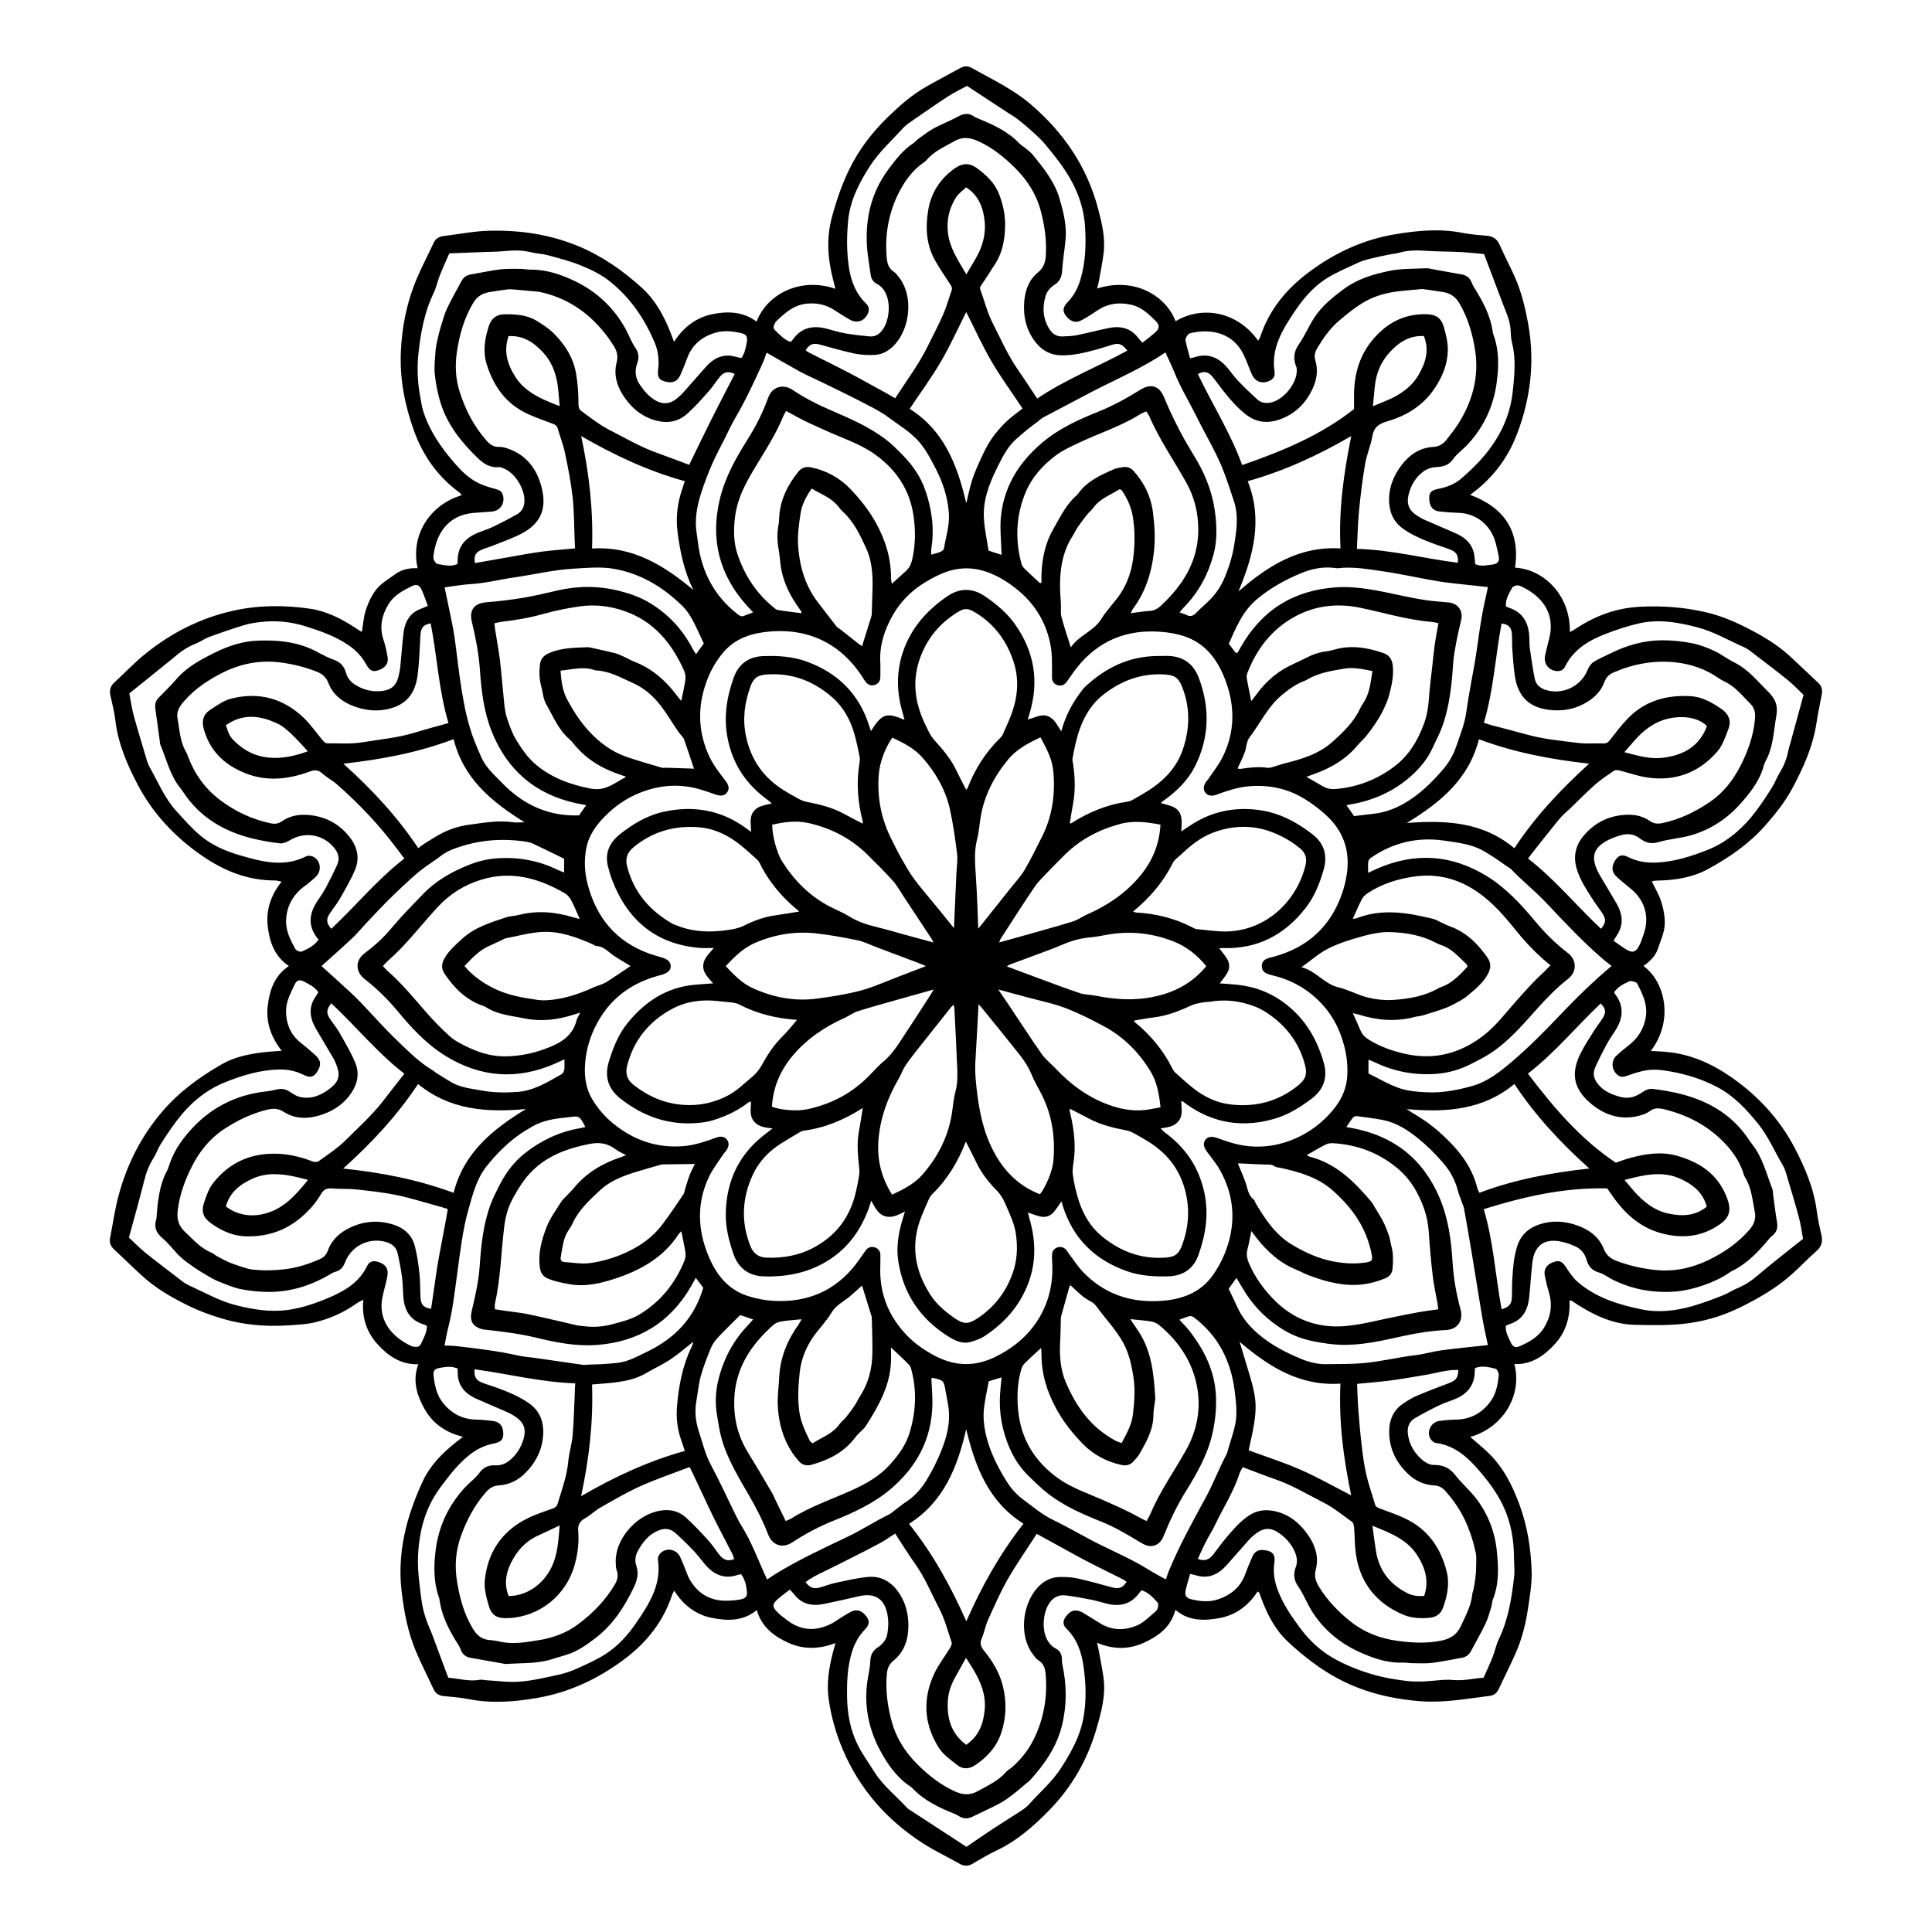 <?xml version="1.0" encoding="UTF-8"?>
<!-- Uploaded to: SVG Repo, www.svgrepo.com, Generator: SVG Repo Mixer Tools -->
<svg fill="#000000" width="800px" height="800px" version="1.1" viewBox="144 144 512 512" xmlns="http://www.w3.org/2000/svg">
 <g>
  <path d="m533.62 524.8c1.609 1.395 3.062 2.59 4.434 3.867 4.207 3.918 6.711 8.828 8.656 14.176 2.082 5.711 3.012 11.594 3.191 17.586 0.094 3.215-0.465 6.473-0.938 9.691-0.625 4.258-1.676 8.43-3.461 12.363-1.395 3.082-2.902 6.102-4.34 9.164-0.48 1.031-1.227 1.633-2.371 1.777-6.129 0.762-12.223 1.902-18.441 1.414-8.828-0.695-17.223-2.961-24.73-7.711-3.715-2.352-7.227-5.152-10.434-8.176-3.242-3.055-5.316-7.043-6.871-11.238-0.203-0.551-0.398-1.102-0.617-1.641-0.043-0.102-0.195-0.152-0.422-0.312-2.344 3.664-5.738 6.219-9.887 7.008-3.969 0.746-8.219 1-11.891-2.141-1.191 4.621-4.664 7.051-8.422 8.75-3.793 1.719-7.965 1.852-12.348-0.043 0.211 0.949 0.363 1.531 0.465 2.133 0.422 2.359 0.914 4.715 1.242 7.094 0.652 4.707-0.574 9.156-1.871 13.617-2.371 8.176-6.484 15.352-12.383 21.422-4.172 4.289-8.668 8.262-14.199 10.852-2.176 1.016-4.231 2.293-6.312 3.496-1.133 0.652-2.176 0.633-3.309 0-3.285-1.852-6.711-3.477-9.875-5.519-9.48-6.117-16.672-14.293-21.117-24.711-1.812-4.25-3.082-8.734-3.75-13.312-0.617-4.231 0.059-8.43 1.125-12.559 0.176-0.676 0.371-1.344 0.676-2.422-4.324 1.676-8.523 1.711-12.363-0.008-3.801-1.699-7.227-4.188-8.496-8.727-3.691 3.055-7.973 2.859-12.008 2.047-4.07-0.82-7.449-3.301-9.867-7.203-0.262 0.508-0.43 0.754-0.523 1.023-2.32 7.031-6.602 12.535-12.508 17.004-7 5.289-14.684 8.922-23.289 10.41-6.035 1.039-12.129 1.516-18.246 0.305-2.156-0.43-4.375-0.574-6.574-0.805-1.293-0.125-2.148-0.727-2.699-1.922-1.516-3.309-3.191-6.551-4.606-9.902-2.168-5.129-3.184-10.555-3.824-16.07-0.676-5.781-0.145-11.484 1.262-17.035 1.051-4.137 2.598-8.199 4.402-12.078 1.914-4.113 5.113-7.348 8.668-10.18 0.543-0.43 1.082-0.863 1.93-1.531-4.606-1.102-8.023-3.578-10.098-7.246-2.004-3.547-3.394-7.508-1.711-11.969-4.695 0.16-8.125-2.301-10.883-5.375-2.785-3.098-4.18-7.023-3.691-11.723-0.77 0.414-1.277 0.617-1.719 0.93-3.316 2.387-7.016 4.047-10.941 5.019-2.371 0.594-4.883 0.703-7.348 0.855-5.824 0.363-11.602-0.094-17.207-1.742-3.172-0.93-6.32-2.074-9.285-3.539-4.309-2.133-8.504-4.543-12.094-7.82-2.547-2.328-5-4.738-7.523-7.094-0.887-0.828-1.234-1.793-1-2.988 0.746-3.758 1.262-7.582 2.258-11.273 2.219-8.191 5.941-15.621 11.512-22.148 4.477-5.246 9.91-9.191 15.809-12.586 3.258-1.879 6.906-2.648 10.605-3.133 1.66-0.219 3.344-0.297 5.297-0.457-2.801-3.527-4.18-7.5-3.723-11.715 0.457-4.137 1.727-8.16 5.629-10.738-3.902-2.598-5.188-6.609-5.629-10.766-0.441-4.164 0.898-8.082 3.691-11.586-0.734-0.145-1.227-0.32-1.719-0.32-7.234 0.008-13.531-2.531-19.43-6.609-7.219-4.992-13.035-11.207-17.07-18.957-2.766-5.305-5.129-10.809-5.832-16.875-0.254-2.184-0.797-4.34-1.293-6.5-0.328-1.406-0.074-2.523 1.016-3.519 2.684-2.461 5.188-5.137 8.008-7.43 6.898-5.621 14.617-9.598 23.391-11.578 6.789-1.531 13.582-1.539 20.371-0.566 4.352 0.617 8.301 2.582 11.984 5 0.492 0.32 0.965 0.66 1.465 0.973 0.102 0.066 0.246 0.086 0.391 0.137 0.348-1.996 0.457-4.078 1.109-5.965 0.668-1.938 1.59-3.918 2.902-5.469 1.305-1.547 3.199-2.613 4.875-3.844 1.734-1.27 3.758-1.641 5.891-1.547-1.98-8.828 3.266-16.84 11.695-19.363-0.238-0.27-0.398-0.523-0.617-0.695-5.723-4.223-9.648-9.684-12.059-16.402-2.387-6.644-3.731-13.43-3.488-20.457 0.246-6.863 1.574-13.574 4.273-19.922 1.344-3.164 2.961-6.219 4.418-9.344 0.523-1.125 1.371-1.691 2.555-1.836 4.129-0.5 8.25-1.344 12.391-1.43 8.117-0.16 16.047 0.988 23.637 4.188 6.289 2.648 11.723 6.492 16.699 11.027 3.527 3.215 5.754 7.348 7.5 11.746 0.277 0.719 0.543 1.438 0.938 2.496 2.473-3.875 5.84-6.406 9.977-7.297 4.062-0.871 8.277-0.805 11.898 1.938 2.844-7.438 11.754-11.855 20.895-8.707-0.195-0.754-0.34-1.344-0.492-1.938-1.516-5.68-2.004-11.332-0.414-17.137 1.574-5.746 3.539-11.266 6.668-16.383 2.336-3.816 5.172-7.168 8.352-10.258 3.047-2.945 6.238-5.731 9.938-7.836 2.996-1.699 6.051-3.301 9.062-4.961 1-0.551 1.965-0.594 2.969-0.035 5.383 3.019 10.992 5.637 15.742 9.715 8.625 7.406 14.777 16.359 17.738 27.43 1.066 3.996 2.039 7.965 1.496 12.121-0.32 2.445-0.812 4.867-1.242 7.285-0.109 0.609-0.277 1.211-0.449 1.93 9.875-3.148 18.238 1.93 20.777 8.668 7.16-4.273 16.461-2.512 21.887 5.164 0.203-0.371 0.441-0.676 0.551-1.023 2.352-7.117 6.812-12.578 12.77-17.055 6.957-5.231 14.617-8.777 23.18-10.172 5.781-0.949 11.602-1.508 17.469-0.363 2.168 0.422 4.375 0.609 6.574 0.785 1.66 0.145 2.75 0.828 3.445 2.394 1.234 2.793 2.656 5.5 3.918 8.285 1.793 3.934 2.793 8.109 3.59 12.34 1.863 9.977 0.797 19.625-2.742 29.137-2.055 5.527-5.172 10.172-9.52 14.059-0.914 0.82-1.902 1.559-3.039 2.461 9.098 3.402 13.254 9.672 11.891 19.305 7.406 0.348 14.727 7.152 14.516 17.062 0.566-0.32 1.066-0.566 1.531-0.871 5.188-3.461 10.781-5.527 17.121-5.848 5.781-0.289 11.418 0.117 17.055 1.379 3.656 0.82 7.109 2.191 10.418 3.832 4.25 2.117 8.402 4.469 11.949 7.684 2.648 2.402 5.203 4.91 7.82 7.348 0.922 0.855 1.074 1.879 0.855 3.031-0.465 2.488-1 4.977-1.379 7.481-0.957 6.269-3.488 11.949-6.473 17.477-1.93 3.57-4.426 6.703-7.117 9.75-4.301 4.875-9.555 8.473-15.156 11.535-3.91 2.141-8.328 2.91-12.805 3.039-0.457 0.008-0.906 0.016-1.363 0.059-0.254 0.023-0.492 0.125-0.727 0.188 0.887 1.887 1.996 3.656 2.562 5.578 0.582 1.973 0.988 4.121 0.828 6.137-0.16 2.023-1.09 3.984-1.719 5.957-0.66 2.074-2.156 3.504-3.902 4.731 5.754 4.148 8.109 14.414 1.965 22.512 1.336 0.074 2.531 0.125 3.715 0.219 6.617 0.516 12.391 3.082 17.789 6.863 7.016 4.926 12.652 11.043 16.613 18.609 2.777 5.305 5.113 10.824 5.875 16.867 0.27 2.125 0.762 4.223 1.227 6.312 0.371 1.684 0.008 2.996-1.336 4.172-2.148 1.887-4.121 3.969-6.238 5.891-4.223 3.852-9.113 6.652-14.227 9.148-4.738 2.309-9.758 3.731-14.945 4.258-4.188 0.422-8.445 0.34-12.66 0.246-5.711-0.125-10.715-2.453-15.438-5.477-0.441-0.277-0.863-0.582-1.305-0.863-0.102-0.059-0.238-0.059-0.625-0.137 0.246 4.34-0.973 8.363-3.801 11.484-2.793 3.09-6.203 5.594-10.809 5.383 2.144 8.168-2.856 16.801-11.711 19.316zm-156.31-204.87c0 1.227 0.023 2.402-0.008 3.57-0.023 0.922-0.473 1.633-1.355 1.973-0.957 0.363-1.812 0.094-2.453-0.676-0.371-0.449-0.668-0.957-0.988-1.445-6.414-9.91-16.273-13.531-27.32-11.613-3.656 0.633-7.016 2.191-9.562 5.231-1.711 2.031-3.012 4.215-3.996 6.652-2.715 6.711-2.852 13.406 0.008 20.109 1.109 2.606 2.793 4.84 4.527 7.043 1.031 1.305 1.184 2.269 0.543 3.184-0.66 0.938-1.641 1.109-3.172 0.574-1.285-0.449-2.574-0.922-3.883-1.305-5.305-1.566-10.52-1.262-15.684 0.711-3.91 1.488-7.262 3.852-10.105 6.848-2.199 2.32-3.977 4.992-4.543 8.262-0.531 3.047-0.406 6.066 0.363 9.09 2.285 8.945 7.465 15.316 16.258 18.535 1.102 0.398 2.234 0.711 3.352 1.039 1.676 0.492 2.481 1.234 2.453 2.359-0.016 1.066-0.754 1.77-2.336 2.242-0.371 0.109-0.754 0.203-1.125 0.312-7.117 1.98-12.594 6.066-16.105 12.637-1.711 3.199-2.766 6.617-3.09 10.215-0.305 3.461 0.035 6.812 1.93 9.953 1.48 2.453 3.293 4.512 5.469 6.297 5.418 4.441 11.586 6.586 18.637 6.008 3.019-0.246 5.84-1.227 8.656-2.258 1.285-0.473 2.227-0.254 2.852 0.523 0.676 0.848 0.594 1.863-0.262 3.039-0.227 0.312-0.523 0.582-0.734 0.914-1.27 1.965-2.758 3.824-3.75 5.926-2.988 6.305-3.09 12.832-0.746 19.363 2.023 5.652 5.18 10.418 11.297 12.289 2.09 0.645 4.309 1.074 6.484 1.203 8.996 0.516 16.445-2.59 21.996-9.844 0.871-1.133 1.633-2.352 2.488-3.504 0.602-0.812 1.438-1.117 2.422-0.82 1 0.297 1.473 1.059 1.488 2.055 0.023 1.234-0.023 2.473-0.043 3.707-0.086 6.863 2.379 12.711 7.117 17.613 1.863 1.93 4.019 3.477 6.356 4.816 4.231 2.422 8.598 3.469 13.465 2.176 2.387-0.633 4.484-1.727 6.523-2.996 3.656-2.269 6.66-5.231 8.82-8.961 2.641-4.586 3.641-9.57 3.266-14.844-0.043-0.582-0.051-1.176 0-1.75 0.066-0.848 0.508-1.48 1.32-1.77 0.871-0.32 1.684-0.145 2.328 0.531 0.355 0.371 0.602 0.848 0.914 1.262 1.227 1.598 2.32 3.336 3.715 4.766 5.559 5.723 12.426 8.074 20.336 7.59 5.644-0.34 10.621-2.066 14.016-6.863 1.227-1.734 2.277-3.648 3.082-5.609 3.082-7.559 2.785-15.004-1.211-22.184-0.938-1.691-2.219-3.207-3.375-4.773-0.973-1.312-1.168-2.293-0.551-3.199 0.633-0.922 1.625-1.082 3.172-0.559 1.48 0.508 2.945 1.059 4.453 1.457 4.918 1.305 9.785 1.066 14.582-0.652 4.07-1.457 7.574-3.809 10.512-6.914 2.715-2.867 4.672-6.152 4.926-10.332 0.168-2.793-0.145-5.457-0.848-8.109-1.051-3.961-2.836-7.582-5.57-10.629-3.57-3.977-8.008-6.609-13.219-7.871-0.566-0.137-1.141-0.289-1.676-0.523-0.848-0.363-1.328-1.023-1.328-1.98s0.5-1.609 1.344-1.965c0.531-0.219 1.117-0.34 1.684-0.48 9.105-2.445 15.285-8.066 18.312-17.027 0.5-1.473 0.871-3.004 1.125-4.543 0.98-5.914-0.516-11.145-4.797-15.367-1.879-1.852-4.047-3.504-6.297-4.898-4.688-2.887-9.859-3.902-15.352-3.316-2.816 0.305-5.441 1.242-8.074 2.191-1.344 0.48-2.387 0.227-2.981-0.66-0.551-0.812-0.43-1.836 0.34-2.887 0.195-0.262 0.441-0.48 0.617-0.754 1.285-1.953 2.777-3.809 3.793-5.898 3.121-6.422 3.199-13.066 0.785-19.727-2.047-5.672-5.324-10.309-11.41-12.195-1.719-0.531-3.539-0.855-5.332-1.016-9.469-0.887-17.246 2.277-23.098 9.887-0.828 1.082-1.559 2.242-2.371 3.344-0.602 0.805-1.438 1.141-2.41 0.863-0.988-0.289-1.465-1.039-1.496-2.055-0.016-0.582 0.043-1.168 0.023-1.762-0.059-1.945 0.043-3.926-0.246-5.84-1.09-7.297-4.883-12.949-10.883-17.121-5.137-3.57-10.688-5.434-16.918-3.242-1.879 0.66-3.691 1.625-5.406 2.648-3.578 2.141-6.543 5.012-8.625 8.605-2.32 4.008-3.777 8.387-3.414 13.125zm164.64 171.05c1.996-0.645 2.625-1.371 2.707-3.113 0.086-1.625 0.016-3.258 0.117-4.883 0.188-2.988 0.391-5.965 1.344-8.844 1.016-3.047 3.191-4.859 6.152-5.762 3.285-1.008 6.594-0.754 9.793 0.398 3.106 1.117 5.695 3.031 6.949 6.168 0.684 1.711 1.785 2.59 3.375 3.199 3.301 1.262 6.676 2.016 10.215 2.402 4.977 0.543 9.641-0.457 14.008-2.547 4.156-1.98 7.988-4.594 11.062-8.168 1.191-1.387 1.727-2.902 1.371-4.664-0.633-3.106-0.828-6.34-2.582-9.141-0.27-0.43-0.391-0.965-0.559-1.457-1.051-3.09-2.981-5.738-5.172-7.965-4.418-4.492-9.918-7.312-16.098-8.719-1.234-0.277-2.394-0.238-3.504 0.625-0.695 0.543-1.609 0.871-2.473 1.109-5.113 1.406-9.59-0.109-13.398-3.453-4.316-3.793-4.969-7.844-2.394-12.992 1.016-2.031 2.269-3.945 3.477-5.875 0.762-1.211 1.676-2.328 2.43-3.539 0.93-1.48 0.754-2.574-0.594-3.809-6.449 6.102-12.102 13.043-19.262 18.566 6.805 8.996 13.938 17.367 23.289 23.613 1.328-0.449 2.606-0.949 3.918-1.293 4.055-1.082 8.133-1.719 12.312-0.543 6.16 1.734 10.941 5 13.277 11.258 1.168 3.141 0.668 5.102-1.988 6.949-4.781 3.316-9.953 3.809-15.461 2.32-5.152-1.395-8.973-4.586-12.109-8.734-0.777-1.031-1.496-2.106-2.234-3.148-11.258-0.27-21.969 2.141-32.711 5.508 2.609 8.711 3.066 17.645 4.742 26.531zm-160.72 59.43c-1.465 0.93-2.676 1.801-3.977 2.512-2.453 1.328-4.961 2.582-7.449 3.844-2.496 1.262-4.984 2.531-7.5 3.742-1.684 0.812-3.375 1.59-4.824 2.809 1.242 1.496 2.117 1.828 3.793 1.379 1.379-0.371 2.715-0.922 4.113-1.219 2.859-0.602 5.723-1.293 8.617-1.566 3.621-0.348 6.356 1.387 8.352 4.402 1.684 2.539 2.344 5.383 2.379 8.328 0.035 3.641-0.98 7-3.91 9.41-1.168 0.965-1.66 2.055-1.793 3.488-0.406 4.402 0.168 8.684 1.355 12.934 1.211 4.324 3.621 7.973 6.703 11.055 2.93 2.93 6.195 5.519 10.07 7.254 2.074 0.922 3.961 1 5.941-0.102 2.664-1.48 5.484-2.727 7.539-5.113 0.414-0.48 1.031-0.785 1.523-1.211 2.394-2.066 4.367-4.578 5.738-7.328 2.625-5.266 3.672-10.953 3.25-16.867-0.117-1.641-0.363-3.223-2.004-4.199-0.531-0.312-0.914-0.914-1.32-1.422-3.844-4.91-2.969-13.254 1.082-17.754 1.582-1.75 3.578-2.859 5.992-2.867 1.547-0.008 3.141 0.051 4.644 0.379 3.047 0.668 6.043 1.539 9.055 2.344 1.98 0.523 2.867 0.219 3.961-1.445-0.312-0.211-0.602-0.465-0.938-0.633-2.664-1.344-5.356-2.656-8.023-4.012-1.566-0.797-3.113-1.625-4.656-2.461-2.684-1.457-5.348-2.938-8.023-4.41-0.668-0.363-1.328-0.734-2.168-1.203-2.656 4.129-5.383 8.016-7.734 12.121-1.965 3.426-3.547 7.094-5.18 10.699-0.695 1.531-0.957 3.25-1.633 4.789-0.582 1.32-0.363 2.219 0.531 3.309 2.277 2.793 4.156 5.883 5.027 9.395 1.016 4.106 0.949 8.242-0.379 12.312-1.227 3.773-3.707 6.508-6.93 8.668-1.566 1.051-3.258 1.184-4.731 0.016-1.77-1.406-3.773-2.777-4.941-4.629-3.969-6.281-4.332-12.992-1.152-19.719 1.102-2.328 2.734-4.41 4.078-6.625 0.277-0.457 0.625-1.117 0.492-1.539-1.008-3.019-1.82-6.16-3.273-8.953-2.106-4.019-3.801-8.27-6.484-11.992-1.777-2.477-3.359-5.094-5.215-7.918zm-149.45-140.52c-1.254 1.574-1.344 2.547-0.398 4.012 0.812 1.254 1.801 2.402 2.539 3.699 1.473 2.59 3.012 5.18 4.18 7.914 1.414 3.301 0.473 6.356-1.719 9.105-2.082 2.606-4.84 4.156-7.957 5.051-3.172 0.914-6.391 0.812-9.234-1.016-1.496-0.957-2.836-0.957-4.426-0.566-4.164 1.023-7.938 2.859-11.492 5.215-3.742 2.481-6.441 5.914-8.422 9.816-1.844 3.629-3.25 7.488-3.75 11.629-0.27 2.25 0.195 4.086 1.852 5.644 2.227 2.09 4.25 4.418 7.168 5.629 0.531 0.219 0.965 0.668 1.48 0.938 1.082 0.574 2.168 1.168 3.301 1.641 1.262 0.523 2.562 0.93 3.867 1.344 0.676 0.219 1.371 0.406 2.082 0.492 2.852 0.34 5.711 0.262 8.566-0.066 3.258-0.371 6.348-1.363 9.336-2.691 0.98-0.441 1.699-1.074 2.09-2.168 0.879-2.496 2.59-4.332 4.883-5.629 3.883-2.184 8.008-2.691 12.254-1.438 2.902 0.855 5.137 2.691 5.934 5.695 0.625 2.371 0.965 4.832 1.234 7.277 0.238 2.133 0.176 4.289 0.289 6.434 0.102 1.914 0.82 2.707 2.809 2.996 0.516-3.527 1.008-7.059 1.539-10.578 0.219-1.48 0.508-2.945 0.777-4.418 0.566-3.062 1.152-6.129 1.727-9.184 0.137-0.746 0.254-1.488 0.379-2.269-1.125-0.34-2.047-0.633-2.988-0.887-3.57-0.965-7.117-2.098-10.738-2.836-3.555-0.719-7.195-1.102-10.809-1.488-1.996-0.211-4.027-0.043-6.027-0.227-1.387-0.125-2.277 0.168-3.019 1.457-1.547 2.676-3.672 4.941-6.066 6.828-4.027 3.164-8.734 4.527-13.855 4.402-3.375-0.086-6.32-1.414-9.031-3.309-2.277-1.59-2.887-3.133-2.031-5.723 0.594-1.777 1.254-3.648 2.387-5.094 4.504-5.762 10.598-8.199 17.824-7.719 2.918 0.195 5.773 0.922 8.523 1.996 0.465 0.188 1.234 0.203 1.598-0.059 2.461-1.801 5.086-3.477 7.227-5.629 3.438-3.445 7.094-6.695 10.062-10.598 1.727-2.277 3.512-4.492 5.441-6.957-7.188-5.551-12.824-12.566-19.383-18.668zm241.41-142.64c10.75-3.723 20.863-7.914 29.645-14.852 0-1.371-0.016-2.734 0-4.098 0.094-5.367 1.523-10.258 5.078-14.422 3.664-4.301 8.211-6.711 13.957-6.609 2.676 0.051 4.035 0.887 4.781 3.453 0.574 1.98 1.074 4.078 1.039 6.109-0.066 3.641-1.406 6.949-3.445 10.012-3.047 4.57-7.387 7.285-12.508 8.785-2.184 0.645-3.613 1.473-4.035 3.926-0.422 2.481-1.496 4.859-1.922 7.336-0.711 4.156-1.219 8.344-1.633 12.543-0.32 3.215-0.363 6.465-0.551 10.02 9.184 0.246 17.867 2.582 26.727 3.68 0.219-1.863-0.289-2.801-1.914-3.453-1.445-0.582-2.953-1.016-4.41-1.566-2.859-1.09-5.695-2.219-8.211-4.027-2.59-1.871-3.648-4.453-3.672-7.582-0.023-3.477 1.242-6.508 3.285-9.207 2.082-2.75 4.809-4.637 8.344-4.848 1.531-0.094 2.606-0.695 3.488-1.793 1.09-1.371 2.207-2.742 3.148-4.223 3.832-6.016 5.644-12.566 4.527-19.684-0.676-4.301-1.887-8.48-4.113-12.305-0.988-1.699-2.352-2.715-4.258-3.031-1.793-0.297-3.598-0.559-5.398-0.797-0.441-0.059-0.906 0.043-1.355 0.086-1.684 0.152-3.367 0.27-5.043 0.473-3.121 0.371-6.188 1.168-8.895 2.684-2.473 1.379-4.723 3.223-6.906 5.062-2.453 2.074-4.289 4.695-5.914 7.465-0.574 0.98-0.797 1.945-0.441 3.148 0.754 2.523 0.398 5.035-0.695 7.406-1.762 3.824-4.543 6.652-8.531 8.133-3.184 1.184-6.246 1.008-9.047-1.133-2.453-1.879-4.426-4.207-6.32-6.609-0.879-1.125-1.699-2.301-2.606-3.41-1.203-1.465-2.269-1.676-3.945-0.797 3.828 8.027 8.637 15.559 11.75 24.125zm-146.55-0.059c2.055-4.223 3.961-8.199 5.934-12.137 2.004-4.004 4.086-7.965 6.144-11.949-1.828-0.805-2.879-0.574-4.055 0.879-0.98 1.211-1.812 2.555-2.852 3.715-1.812 2.031-3.613 4.106-5.644 5.914-2.988 2.676-6.441 2.715-10.047 1.254-2.961-1.203-5.129-3.316-6.856-5.891-1.801-2.684-2.676-5.723-1.852-8.91 0.441-1.711 0.109-3.039-0.77-4.391-0.5-0.762-0.98-1.539-1.523-2.269-4.578-6.188-10.453-10.426-18.078-12.035-0.566-0.117-1.16-0.125-1.742-0.188-1.617-0.152-3.234-0.305-4.859-0.441-0.645-0.051-1.293-0.117-1.93-0.043-1.48 0.168-2.961 0.422-4.434 0.645-1.93 0.289-3.504 1.008-4.606 2.828-2.461 4.098-3.742 8.605-4.402 13.219-0.48 3.359-0.371 6.848 0.684 10.23 1.531 4.918 3.832 9.379 7.262 13.234 0.848 0.957 1.785 1.625 3.191 1.574 0.82-0.035 1.684 0.203 2.473 0.48 4.867 1.699 7.609 5.434 8.836 10.172 1.59 6.168-0.473 10.129-6.269 12.82-2.117 0.98-4.316 1.785-6.492 2.648-1.023 0.406-2.098 0.711-3.113 1.141-1.625 0.684-2.106 1.609-1.777 3.539 2.93-0.516 5.848-1.039 8.777-1.547 2.945-0.508 5.883-1.082 8.844-1.48 2.938-0.391 5.891-0.582 8.91-0.871-0.043-0.957-0.074-1.66-0.109-2.371-0.16-3.766-0.125-7.559-0.543-11.289-0.441-3.926-1.219-7.828-2.031-11.703-0.465-2.219-1.32-4.352-1.953-6.535-0.219-0.734-0.734-0.938-1.387-1.176-2.191-0.805-4.391-1.59-6.516-2.562-5.703-2.613-9.012-7.246-10.859-13.094-1.09-3.461-0.531-6.82 0.531-10.148 0.617-1.922 1.945-3.121 4.004-3.156 3.004-0.043 6.027 0.094 8.684 1.719 1.598 0.98 3.223 2.023 4.543 3.336 3.031 3.039 5.266 6.551 5.957 10.941 0.414 2.59 0.602 5.152 0.582 7.769 0 0.582 0.16 1.422 0.559 1.711 2.523 1.828 4.992 3.824 7.754 5.223 4.215 2.141 8.312 4.578 12.82 6.129 2.734 0.977 5.449 2.043 8.211 3.066zm-75.484 104.33c-0.848-1.117-1.508-1.996-2.168-2.867-4.629-6.152-9.902-11.703-15.684-16.781-1.219-1.066-2.699-1.828-3.902-2.91-1.074-0.973-2.016-0.98-3.324-0.5-5.781 2.148-11.621 2.75-17.5 0.27-5.348-2.25-9.082-5.941-10.613-11.672-0.531-1.988-0.109-3.715 1.582-4.832 1.828-1.203 3.723-2.598 5.789-3.106 7.277-1.812 13.812-0.059 19.227 5.18 1.812 1.75 3.242 3.875 4.883 5.805 0.312 0.363 0.762 0.871 1.152 0.871 3.184-0.008 6.434 0.238 9.539-0.277 4.606-0.77 9.285-1.16 13.777-2.555 2.844-0.879 5.731-1.625 8.938-2.523-2.598-8.707-2.996-17.688-4.723-26.438-2.066 0.43-2.59 1.176-2.715 3.309-0.195 3.375-0.305 6.762-0.695 10.113-0.559 4.84-2.758 8.379-8.555 9.438-3.004 0.551-5.856 0.074-8.605-0.965-2.953-1.125-5.375-3.07-6.535-6.078-0.617-1.59-1.625-2.422-3.062-2.988-3.156-1.262-6.406-2.047-9.801-2.473-5.367-0.668-10.426 0.363-15.133 2.715-3.816 1.914-7.422 4.289-10.281 7.609-1.141 1.32-2.066 2.707-1.699 4.555 0.582 2.981 0.617 6.102 2.25 8.82 0.227 0.391 0.371 0.828 0.531 1.254 1.734 4.606 4.484 8.473 8.414 11.461 4.047 3.082 8.547 5.18 13.531 6.238 1.074 0.227 2.004 0.102 2.945-0.551 1.938-1.336 4.148-1.828 6.492-1.699 4.519 0.246 8.293 2.055 11.188 5.559 2.191 2.648 3.062 5.688 1.727 8.922-1.117 2.684-2.613 5.223-4.055 7.754-0.805 1.406-1.879 2.656-2.75 4.027-0.93 1.457-0.812 2.41 0.465 3.945 6.516-6.086 12.152-13.035 19.371-18.629zm191.6-134.6c-1.387-1.777-2.242-2.082-3.996-1.559-1.43 0.43-2.852 0.906-4.301 1.305-2.945 0.812-5.914 1.508-9.012 1.508-2.894 0-5.188-1.203-6.941-3.394-2.562-3.207-3.41-6.981-3.062-11.012 0.254-2.938 1.277-5.66 3.613-7.559 1.547-1.254 1.996-2.75 2.106-4.562 0.238-4.07-0.34-8.031-1.406-11.957-1.191-4.41-3.648-8.098-6.789-11.223-2.844-2.816-5.984-5.367-9.742-7.059-2.176-0.98-4.148-1.234-6.281-0.008-2.582 1.488-5.391 2.633-7.379 5-0.328 0.391-0.797 0.676-1.211 0.98-2.633 1.938-4.555 4.606-5.992 7.363-2.859 5.519-3.961 11.527-3.344 17.789 0.145 1.422 0.543 2.613 1.82 3.461 0.625 0.414 1.102 1.102 1.566 1.719 3.598 4.746 2.828 12.941-1.133 17.441-1.465 1.66-3.309 2.836-5.57 2.91-1.742 0.066-3.527-0.008-5.231-0.363-3.106-0.66-6.168-1.566-9.242-2.394-1.742-0.465-2.734-0.102-3.731 1.531 0.312 0.211 0.609 0.457 0.949 0.625 2.727 1.379 5.469 2.734 8.184 4.113 1.566 0.797 3.121 1.609 4.664 2.445 2.562 1.395 5.129 2.809 7.684 4.223 0.719 0.398 1.43 0.828 2.25 1.305 3.019-4.664 6.262-8.98 8.648-13.836 1.379-2.801 2.844-5.551 4.098-8.414 0.879-2.016 1.438-4.172 2.191-6.246 0.297-0.812-0.074-1.32-0.492-1.938-1.27-1.887-2.512-3.781-3.664-5.738-2.512-4.25-2.809-8.859-2.039-13.602 0.727-4.434 2.918-8.016 6.5-10.75 2.41-1.844 4.301-2.066 6.574-0.355 2.402 1.801 4.606 3.844 5.723 6.769 1.125 2.945 1.75 5.914 1.582 9.133-0.16 3.258-0.727 6.332-2.461 9.113-1.168 1.871-2.387 3.715-3.598 5.551-0.32 0.48-0.746 0.848-0.48 1.559 1.082 2.918 1.828 6.016 3.234 8.77 2.148 4.215 4.047 8.59 6.769 12.5 1.699 2.438 3.309 4.941 5.062 7.559 7.578-5.121 15.914-8.352 23.879-12.703zm94.492 98.613c0.727 0.238 1.27 0.449 1.82 0.594 3.141 0.836 6.297 1.625 9.418 2.496 4.519 1.27 9.184 1.691 13.812 2.269 2.176 0.27 4.418 0.051 6.625 0.125 0.828 0.023 1.27-0.305 1.75-0.93 1.473-1.895 2.938-3.816 4.586-5.551 4.535-4.758 10.258-6.398 16.672-6.051 3.184 0.176 5.832 1.711 8.363 3.469 1.801 1.254 2.574 3.047 1.793 5.113-0.797 2.106-1.539 4.418-2.969 6.078-4.891 5.688-11.258 7.996-18.703 6.879-2.488-0.371-4.891-1.27-7.348-1.863-0.449-0.109-1.074-0.102-1.422 0.145-1.668 1.133-3.359 2.258-4.867 3.578-2.242 1.973-4.332 4.113-6.484 6.188-0.98 0.949-2.074 1.812-2.938 2.852-2.488 3.004-4.883 6.086-7.312 9.141-0.348 0.441-0.668 0.898-1.09 1.465 7.195 5.57 12.832 12.527 19.328 18.609 1.277-1.508 1.406-2.461 0.449-3.961-0.871-1.371-1.895-2.648-2.766-4.019-1.574-2.461-3.191-4.918-4.07-7.754-1.031-3.301-0.43-6.305 1.801-8.945 3.031-3.578 6.922-5.426 11.594-5.543 2.125-0.059 4.164 0.398 5.926 1.641 1.059 0.746 2.098 0.828 3.316 0.574 4.664-0.988 8.836-3.012 12.738-5.695 3.469-2.387 5.984-5.652 7.871-9.285 2.004-3.852 3.496-7.965 3.926-12.375 0.152-1.531 0.066-2.996-1.109-4.164-2.156-2.141-4.012-4.629-6.879-5.957-0.645-0.297-1.262-0.684-1.844-1.09-3.344-2.293-7.082-3.555-11.055-4.012-5.746-0.66-11.273 0.371-16.57 2.656-1.176 0.508-1.973 1.285-2.445 2.582-0.805 2.191-2.359 3.859-4.352 5.113-2.613 1.66-5.519 2.438-8.539 2.344-5.723-0.168-9.773-2.531-10.781-8.859-0.371-2.371-0.523-4.773-0.703-7.168-0.109-1.422-0.016-2.867-0.125-4.289-0.137-1.727-0.965-2.523-2.734-2.676-1.641 8.715-2.113 17.652-4.684 26.277zm-240.82 175.07c-9.113-0.305-17.816-2.523-26.676-3.731-0.137 1.988 0.398 2.91 2.004 3.539 1.27 0.5 2.59 0.863 3.875 1.336 2.938 1.074 5.824 2.258 8.422 4.035 2.91 1.988 4.062 4.816 3.902 8.242-0.195 4.172-1.965 7.625-4.918 10.52-1.887 1.844-4.199 2.938-6.789 3.09-1.547 0.094-2.539 0.762-3.469 1.82-3.012 3.418-5.094 7.371-6.637 11.629-1.395 3.883-1.676 7.965-1.039 11.934 0.695 4.34 1.828 8.641 4.156 12.508 0.957 1.582 2.106 2.785 4.027 3.047 0.965 0.125 1.953 0.168 2.894 0.406 3.59 0.898 7.176 0.238 10.656-0.328 3.621-0.582 7.144-1.836 10.223-4.106 3.984-2.938 7.371-6.383 9.887-10.656 0.684-1.168 0.988-2.344 0.492-3.699-0.246-0.652-0.238-1.406-0.262-2.117-0.238-5.848 4.918-12.02 10.809-13.531 2.785-0.719 5.527-0.398 7.727 1.574 2.125 1.895 4.07 4.004 5.992 6.109 1.09 1.191 1.965 2.598 2.981 3.867 0.98 1.219 2.191 1.785 3.859 1.09-0.145-0.457-0.227-0.906-0.422-1.293-1.363-2.656-2.758-5.297-4.121-7.965-0.77-1.508-1.496-3.031-2.227-4.562-1.336-2.816-2.648-5.637-3.977-8.465-0.32-0.676-0.652-1.344-1.031-2.125-4.469 1.719-8.793 3.164-12.934 5.019-3.664 1.648-7.152 3.699-10.664 5.688-1.465 0.828-2.684 2.082-4.156 2.894s-1.922 1.871-1.777 3.488c0.262 3.012-0.16 6.008-0.957 8.887-2.227 8.008-9.258 13.684-17.484 14.066-3.367 0.152-4.578-0.828-5.332-3.488-0.594-2.098-1.203-4.375-0.988-6.5 0.719-7.285 4.359-12.855 10.934-16.258 2.234-1.16 4.672-1.945 7.051-2.793 0.695-0.246 1.109-0.566 1.312-1.254 1.117-3.731 2.481-7.387 2.836-11.324 0.211-2.32 0.973-4.594 1.16-6.914 0.34-4.418 0.441-8.836 0.66-13.68zm176.93 22.207c-0.355 0.66-0.684 1.09-0.836 1.574-1.539 4.875-4.352 9.148-6.516 13.727-0.754 1.582-1.719 3.062-2.512 4.621-0.727 1.422-1.363 2.894-2.055 4.383 1.82 0.734 3.039 0.16 4.012-1.066 1.051-1.328 2.016-2.727 3.09-4.027 1.871-2.25 3.75-4.504 6.168-6.211 1.902-1.336 4.012-1.828 6.297-1.48 4.273 0.652 7.371 3.141 9.734 6.586 1.863 2.715 2.816 5.797 1.953 9.062-0.473 1.793 0.008 3.141 0.879 4.57 2.242 3.656 5.172 6.668 8.523 9.309 3.57 2.809 7.727 4.352 12.129 4.969 3.773 0.531 7.609 0.746 11.449 0.016 2.574-0.48 4.402-1.559 5.519-4.004 1.242-2.727 2.699-5.34 2.981-8.395 0.043-0.449 0.277-0.871 0.355-1.312 0.211-1.277 0.441-2.555 0.559-3.844 0.117-1.227 0.117-2.461 0.137-3.699 0.008-0.645 0.023-1.312-0.102-1.938-0.645-3.062-1.582-6.035-2.93-8.871-1.32-2.785-3.07-5.289-5.102-7.59-0.785-0.898-1.676-1.465-2.996-1.531-2.606-0.137-4.926-1.16-6.848-2.961-3.336-3.148-5.188-6.973-5.094-11.602 0.059-2.887 1.133-5.348 3.562-7.031 1.168-0.812 2.402-1.582 3.699-2.141 2.801-1.203 5.672-2.269 8.523-3.359 1.938-0.746 2.504-1.465 2.512-3.519-3.019-0.102-5.883 0.871-8.801 1.344-3.012 0.492-6.016 1.039-9.047 1.438-2.93 0.379-5.875 0.602-8.961 0.914 0.117 2.512 0.176 4.781 0.348 7.043 0.246 3.164 0.523 6.34 0.898 9.496 0.297 2.512 0.625 5.043 1.203 7.508 0.617 2.648 1.539 5.231 2.301 7.856 0.211 0.746 0.746 0.922 1.387 1.16 2.25 0.82 4.527 1.625 6.688 2.648 5.934 2.828 9.309 7.727 10.91 13.965 0.836 3.285 0.176 6.457-0.922 9.555-0.566 1.598-1.699 2.547-3.461 2.734-2.43 0.254-4.891 0.145-7.094-0.785-6.965-2.953-11.309-8.176-12.516-15.723-0.391-2.422-0.328-4.918-0.531-7.371-0.043-0.523-0.176-1.254-0.543-1.516-2.531-1.82-4.984-3.832-7.754-5.231-4.223-2.125-8.293-4.613-12.82-6.137-2.777-0.965-5.492-2.055-8.379-3.133zm-295.08-205.05c0.391 2.031 0.625 3.844 1.09 5.586 0.93 3.445 1.973 6.863 2.996 10.281 0.371 1.242 0.668 2.547 1.293 3.664 2.234 3.953 3.961 8.227 7.066 11.637 2.098 2.301 4.156 4.688 6.551 6.652 2.981 2.445 6.516 3.977 10.25 5.07 5.875 1.719 11.695 3.285 17.652 0.27 0.516-0.262 1.473-0.117 2.004 0.203 1.852 1.102 2.098 3.707 0.551 5.188-0.938 0.898-1.938 1.75-2.981 2.512-3.019 2.219-4.723 5.129-4.926 8.895-0.152 2.859 1.09 5.273 2.387 7.668 0.145 0.262 0.449 0.5 0.734 0.617 0.328 0.137 0.797 0.277 1.074 0.152 1.633-0.762 3.301-1.496 4.391-3.156-3.012-3.539-2.531-7.043-0.066-10.57 0.746-1.066 1.465-2.156 2.074-3.309 1.031-1.945 2.023-3.926 2.938-5.934 0.785-1.734 0.27-3.285-0.938-4.68-3.039-3.504-7.793-4.188-11.746-1.75-0.734 0.449-1.727 0.836-2.539 0.734-2.445-0.289-4.891-0.703-7.277-1.293-7.574-1.887-13.938-5.637-18.312-12.312-0.254-0.379-0.523-0.746-0.812-1.102-2.707-3.387-3.606-7.602-5.246-11.469-0.125-0.289-0.102-0.645-0.145-0.965-0.391-2.828-0.797-5.652-1.168-8.488-0.145-1.066 0-2.066 0.812-2.894 1.633-1.668 3.316-3.301 4.84-5.07 2.758-3.191 6.449-5.129 10.062-6.922 3.547-1.762 7.379-3.082 11.562-3.207 4.688-0.152 9.234 0.195 13.566 2.016 2.148 0.906 4.121 2.258 6.32 3.004 1.914 0.652 2.879 1.785 3.394 3.621 0.398 1.43 1.387 2.481 2.676 3.234 1.727 1.016 3.621 1.566 5.578 1.547 3.781-0.035 5.129-1.523 5.731-4.383 0.137-0.633 0.277-1.27 0.348-1.914 0.297-2.981 0.516-5.957 0.848-8.93 0.348-3.113 1.641-5.594 4.824-6.703 0.473-0.168 0.922-0.398 1.641-0.711-0.551-1.457-1.008-2.859-1.617-4.207-0.566-1.262-1.312-1.633-2.504-1.059-2.394 1.168-4.809 2.422-6.262 4.789-1.77 2.887-2.496 5.957-1.406 9.328 0.5 1.539 0.871 3.141 1.141 4.738 0.297 1.742-0.668 2.938-2.633 3.539-1.395 0.422-2.148 0.035-3.062-1.633-1.152-2.098-2.75-3.758-4.731-5.102-3.375-2.301-7.16-3.641-11.02-4.875-4.098-1.312-8.242-1.734-12.5-1.191-1.355 0.168-2.727 0.371-4.019 0.77-3.098 0.957-6.168 1.988-9.215 3.113-1.328 0.492-2.512 1.371-3.844 1.895-1.965 0.785-3.691 1.902-5.273 3.293-0.734 0.645-1.508 1.234-2.269 1.844-3.309 2.695-6.641 5.371-9.883 7.969zm84.793-116.61c-0.879 2.031-1.762 3.91-2.512 5.832-0.617 1.566-0.949 3.266-1.676 4.773-2.445 5.062-3.41 10.504-3.996 15.988-0.391 3.731-0.238 7.539 0.465 11.281 0.246 1.277 0.391 2.582 0.77 3.816 1.625 5.188 4.629 9.582 8.133 13.652 1.871 2.176 3.902 4.238 6.516 5.519 1.438 0.703 3.019 1.168 4.578 1.582 0.973 0.262 1.684 0.66 1.945 1.66 0.566 2.199-0.719 4.106-2.969 4.316-1.684 0.16-3.375 0.211-5.062 0.379-6.695 0.676-9.758 5.672-10.402 11.492-0.043 0.371 0.043 0.812 0.219 1.133 0.211 0.363 0.559 0.836 0.906 0.898 1.711 0.262 3.438 0.797 5.203 0.023 0.035-0.27 0.102-0.523 0.094-0.777-0.051-4.035 2.191-6.34 5.746-7.676 1.336-0.5 2.699-0.973 3.984-1.598 2.047-0.988 4.055-2.055 6.035-3.164 1.066-0.602 1.691-1.59 1.879-2.836 0.5-3.375-2.285-8.117-5.5-9.336-0.363-0.137-0.754-0.348-1.117-0.312-2.473 0.227-4.137-0.871-5.906-2.598-4.172-4.07-7.711-8.504-9.531-14.074-0.82-2.512-1.344-5.172-1.633-7.793-0.238-2.106 0.043-4.281 0.188-6.422 0.066-1.031 0.312-2.047 0.543-3.062 0.289-1.27 0.602-2.531 0.988-3.766 0.48-1.539 0.922-3.113 1.617-4.57 1.152-2.394 2.488-4.707 3.742-7.051 0.523-0.988 1.336-1.539 2.445-1.727 2.562-0.43 5.102-1.008 7.676-1.328 1.785-0.219 3.621-0.152 5.434-0.152 0.906 0 1.812 0.211 2.715 0.203 4.215-0.051 8.148 1.305 11.805 3.062 5.797 2.793 10.395 7.109 13.5 12.855 0.828 1.539 1.414 3.242 2.41 4.664 0.988 1.395 1.109 2.727 0.566 4.223-0.719 1.98-0.5 3.894 0.645 5.602 0.82 1.227 1.777 2.453 2.918 3.375 2.184 1.75 4.621 2.539 7.363 0.008 0.43-0.398 0.887-0.77 1.27-1.211 1.988-2.234 3.945-4.492 5.934-6.738 2.141-2.402 4.672-3.699 7.973-2.75 0.48 0.137 0.98 0.219 1.508 0.34 0.922-1.344 1.203-2.816 1.438-4.281 0.219-1.379-0.086-1.98-1.457-2.309-2.352-0.574-4.816-0.785-7.125-0.051-3.359 1.066-5.941 3.156-7.203 6.617-0.559 1.523-1.168 3.039-1.836 4.519-0.777 1.742-2.039 2.258-4.019 1.742-1.648-0.43-2.106-1.176-1.863-3.266 0.289-2.445 0.035-4.809-0.922-7.074-2.613-6.203-6.281-11.621-11.543-15.953-2.523-2.074-5.375-3.445-8.32-4.613-2.766-1.102-5.68-1.828-8.555-2.606-1.371-0.371-2.836-0.391-4.215-0.734-2.184-0.551-4.375-0.594-6.594-0.379-0.973 0.094-1.945 0.152-2.918 0.195-4.082 0.121-8.172 0.285-12.273 0.453zm196.32 349.96c-0.422 1.531-0.871 2.879-1.168 4.25-0.305 1.43 0.051 2.125 1.473 2.461 2.285 0.543 4.68 0.812 6.941 0.074 3.41-1.109 6.078-3.172 7.356-6.719 0.574-1.59 1.254-3.141 1.922-4.695 0.523-1.203 1.48-1.844 2.793-1.711 1.93 0.195 3.426 0.594 3.004 3.488-0.355 2.438 0.035 4.781 0.887 7.082 1.406 3.766 3.648 7.016 6.027 10.215 2.684 3.613 5.965 6.5 9.969 8.555 3.606 1.852 7.387 3.242 11.316 4.188 2.269 0.551 4.594 0.887 6.914 1.176 1.531 0.188 3.106 0.176 4.656 0.117 2.531-0.094 5.094-0.609 7.59-0.379 2.785 0.254 5.406-0.406 8.098-0.594 0.836-1.914 1.699-3.731 2.438-5.602 0.594-1.508 0.887-3.141 1.59-4.594 2.523-5.246 3.418-10.883 4.062-16.57 0.188-1.668-0.023-3.367-0.035-5.062-0.016-4.809-0.828-9.438-2.91-13.812-1.727-3.621-4.148-6.769-6.762-9.75-2.961-3.375-6.312-6.203-11.035-6.84-0.574-0.074-1.285-0.727-1.547-1.293-0.906-1.965 0.379-4.25 2.504-4.535 1.48-0.203 2.981-0.328 4.469-0.355 3.809-0.066 6.789-1.77 8.996-4.715 1.508-2.016 2.004-4.492 2.242-6.965 0.059-0.594-0.406-1.676-0.82-1.785-1.777-0.449-3.629-0.922-5.441-0.188-0.043 0.363-0.094 0.551-0.094 0.734 0.008 3.902-2.055 6.281-5.559 7.617-1.395 0.531-2.828 1.016-4.164 1.668-2.098 1.023-4.172 2.106-6.188 3.301-1.406 0.828-1.973 2.25-1.836 3.844 0.262 2.93 1.676 5.332 3.875 7.203 0.805 0.676 1.965 1.312 2.961 1.305 2.394-0.023 4.18 0.684 5.695 2.633 1.711 2.199 3.867 4.047 5.57 6.246 3.133 4.055 4.961 8.801 5.484 13.812 0.449 4.289 0.668 8.719-1.023 12.922-0.262 0.652-0.238 1.414-0.457 2.09-0.465 1.48-0.855 3.004-1.523 4.391-1.176 2.453-2.555 4.816-3.824 7.227-0.523 0.988-1.312 1.582-2.41 1.777-2.625 0.457-5.223 1.031-7.863 1.355-1.719 0.211-3.477 0.102-5.223 0.086-0.906-0.008-1.82-0.188-2.727-0.152-4.156 0.125-8.023-1.277-11.629-2.938-5.07-2.344-9.352-5.926-12.355-10.758-1.293-2.09-2.176-4.461-3.578-6.465-1.242-1.777-1.32-3.402-0.617-5.297 0.473-1.27 0.262-2.574-0.254-3.809-0.797-1.914-2.098-3.461-3.707-4.695-2.656-2.039-4.637-1.945-7.195 0.203-0.5 0.414-0.973 0.871-1.406 1.355-1.902 2.133-3.793 4.289-5.68 6.441-2.285 2.606-4.977 3.926-8.488 2.758-0.289-0.094-0.602-0.133-1.312-0.297zm-59.273 72.32c2.547-1.727 4.883-3.352 7.262-4.926 2.004-1.328 4.078-2.555 6.086-3.883 1.133-0.754 2.371-1.465 3.25-2.461 2.887-3.242 6.231-6.066 8.598-9.809 2.523-3.984 4.816-8.016 5.731-12.711 0.914-4.723 0.77-9.445 0.086-14.16-0.543-3.742-1.75-7.184-4.555-9.918-0.98-0.957-0.922-2.09-0.109-3.172 1.285-1.727 2.707-2.055 4.57-0.973 1.574 0.914 3.098 1.914 4.656 2.859 3.098 1.879 6.434 1.812 9.57 0.508 1.852-0.77 3.352-2.402 4.969-3.707 0.328-0.262 0.566-0.746 0.652-1.168 0.086-0.406 0.086-1.008-0.152-1.27-1.191-1.328-2.422-2.676-4.207-3.191-0.246 0.277-0.391 0.414-0.508 0.566-2.258 3.207-5.34 3.875-8.961 2.91-1.32-0.348-2.633-0.746-3.969-1.008-2.168-0.422-4.34-0.828-6.535-1.109-2.269-0.289-3.867 0.762-4.898 2.777-1.598 3.113-1.812 9.285 2.227 11.348 1.102 0.566 1.574 1.691 1.547 2.969-0.008 0.391 0.008 0.785 0.094 1.16 1.191 5.418 1.242 10.789-0.094 16.215-1.395 5.688-4.613 10.258-8.445 14.496-0.348 0.379-0.805 0.66-1.203 1-1.051 0.871-2.055 1.801-3.148 2.625-1.184 0.898-2.379 1.82-3.691 2.512-2.402 1.277-4.891 2.402-7.348 3.59-1.066 0.516-2.133 0.508-3.191-0.051-0.457-0.246-0.898-0.543-1.371-0.734-4.121-1.668-8.117-3.519-11.238-6.828-0.219-0.238-0.5-0.422-0.77-0.602-3.496-2.379-5.863-5.832-7.777-9.395-2.996-5.586-4.281-11.703-3.41-18.129 0.254-1.863 0.734-3.715 0.805-5.586 0.059-1.617 0.66-2.727 1.945-3.578 1.305-0.855 2.293-2.016 2.555-3.547 0.227-1.328 0.34-2.727 0.203-4.062-0.457-4.695-2.91-7.102-7.691-5.977-3.098 0.727-6.211 1.414-9.328 2.055-3.082 0.633-5.824 0.109-7.856-2.547-0.305-0.398-0.676-0.734-1.16-1.254-1.16 0.906-2.269 1.684-3.273 2.582-1.355 1.211-1.414 1.93-0.145 3.266 0.848 0.887 1.863 1.625 2.844 2.359 3.656 2.734 7.531 2.859 11.535 0.848 0.922-0.465 1.77-1.102 2.648-1.648 0.887-0.543 1.762-1.125 2.691-1.582 1.508-0.734 2.894-0.238 4.035 1.336 0.871 1.203 0.777 2.156-0.465 3.445-1.719 1.777-2.809 3.883-3.496 6.231-1.102 3.723-1.254 7.539-1.211 11.398 0.059 5.383 1.176 10.453 4.019 15.062 1.125 1.828 2.32 3.613 3.488 5.406 2.301 3.519 5.644 6.094 8.438 9.164 0.211 0.238 0.516 0.398 0.785 0.574 4.922 3.215 9.82 6.394 14.918 9.723zm-46.727-398.86c0.168-0.059 0.254-0.066 0.289-0.109 0.137-0.137 0.277-0.27 0.391-0.43 2.32-3.293 5.477-3.883 9.148-2.887 1.633 0.441 3.258 0.938 4.926 1.227 2.106 0.363 4.238 0.594 6.371 0.785 1.328 0.117 2.387-0.523 3.215-1.539 2.344-2.844 2.879-10.215-1.355-12.398-0.879-0.457-1.48-1.27-1.625-2.32-0.328-2.445-0.797-4.875-0.973-7.328-0.543-7.574 1.082-14.566 5.711-20.77 1.922-2.574 3.844-5.086 6.574-6.856 0.43-0.277 0.734-0.746 1.16-1.039 1.422-1.016 2.801-2.117 4.324-2.945 2.047-1.117 4.273-1.914 6.305-3.055 1.539-0.863 2.894-1.039 4.359 0 0.262 0.188 0.566 0.312 0.863 0.441 4.047 1.66 8.016 3.426 11.094 6.695 0.441 0.465 1.051 0.77 1.539 1.184 0.695 0.582 1.457 1.125 2.023 1.828 2.859 3.547 5.746 7.082 7.059 11.578 1.059 3.629 1.973 7.285 1.574 11.113-0.277 2.707-0.727 5.406-0.898 8.125-0.102 1.59-0.668 2.742-1.973 3.578-1.125 0.734-2.023 1.711-2.402 2.988-0.938 3.133-0.711 6.168 1.133 8.953 0.762 1.152 1.871 1.828 3.293 1.77 1.227-0.051 2.481-0.059 3.68-0.297 2.867-0.574 5.695-1.328 8.555-1.914 3.082-0.633 5.824-0.094 7.856 2.574 0.305 0.398 0.66 0.746 1.152 1.293 1.203-0.957 2.352-1.785 3.402-2.734 1.066-0.957 1.227-1.871 0.246-2.867-1.914-1.93-3.867-3.852-6.703-4.469-3.293-0.727-6.312-0.262-9.113 1.668-1.336 0.922-2.715 1.793-4.164 2.547-1.445 0.754-2.945 0.168-4.035-1.387-0.836-1.184-0.719-2.191 0.508-3.453 1.676-1.719 2.742-3.766 3.426-6.051 1.363-4.555 1.508-9.234 1.227-13.914-0.34-5.586-2.352-10.648-5.457-15.25-1.523-2.258-3.25-4.383-4.977-6.492-0.988-1.203-2.141-2.277-3.293-3.324-1.336-1.219-2.715-2.394-4.148-3.512-0.922-0.719-1.953-1.277-2.938-1.922-3.519-2.309-7.031-4.621-10.477-6.891-1.801 0.988-3.461 1.762-4.969 2.742-3.156 2.055-6.246 4.207-9.352 6.356-0.906 0.625-1.871 1.234-2.598 2.047-2.996 3.324-6.363 6.305-8.82 10.129-2.91 4.543-5.332 9.25-5.789 14.719-0.211 2.523-0.34 5.078-0.203 7.602 0.277 5.188 1.031 10.266 5.043 14.16 0.719 0.703 0.848 1.59 0.441 2.523-0.906 2.047-2.902 2.758-4.848 1.648-1.414-0.805-2.777-1.699-4.148-2.574-2.168-1.379-4.484-1.879-7.066-1.66-3.539 0.297-5.914 2.453-8.27 4.715-0.219 0.211-0.328 0.551-0.48 0.836-0.32 0.594-0.238 1.117 0.254 1.582 1.227 1.168 2.359 2.43 3.934 2.981zm-88.152 272.05c-1.617-0.5-2.277-0.516-4.543-0.152-1.379 0.219-1.953 0.695-1.801 2.031 0.277 2.453 0.754 4.941 2.258 6.965 2.219 2.961 5.188 4.656 8.988 4.746 1.488 0.035 2.988 0.16 4.469 0.355 1.871 0.238 2.742 1.355 2.766 3.375 0.016 1.559-0.617 2.242-2.523 2.606-2.422 0.465-4.543 1.516-6.465 3.039-3.039 2.422-5.348 5.457-7.652 8.547-4.098 5.5-5.688 11.715-5.957 18.434-0.145 3.664 0.391 7.246 0.836 10.859 0.328 2.684 1.016 5.203 2.074 7.676 0.898 2.09 1.641 4.238 2.445 6.371 0.906 2.41 1.801 4.824 2.664 7.133 2.996 0.262 5.652 1.074 8.414 0.543 0.43-0.086 0.906 0.074 1.355 0.102 3.055 0.168 6.129 0.645 9.148 0.406 3.477-0.27 6.922-1.102 10.344-1.844 1.699-0.371 3.394-0.957 4.984-1.684 2.598-1.184 5.246-2.344 7.617-3.91 3.164-2.09 5.711-4.875 7.871-8.039 3.488-5.102 6.828-10.207 5.824-16.875-0.086-0.574 0.348-1.438 0.82-1.836 1.684-1.43 4.156-0.828 5.086 1.152 0.523 1.117 0.949 2.277 1.422 3.418 0.32 0.777 0.574 1.598 0.98 2.336 2.098 3.766 5.281 5.824 9.648 5.832 1.293 0 2.606-0.102 3.875-0.328 0.887-0.16 1.871-0.582 1.777-1.734-0.145-1.734-0.422-3.469-1.559-4.961-0.305 0.059-0.566 0.074-0.805 0.16-3.742 1.305-6.574-0.109-8.938-2.969-0.988-1.211-1.93-2.461-3.012-3.59-1.523-1.59-3.113-3.141-4.766-4.606-1.355-1.203-2.918-1.227-4.562-0.516-2.473 1.074-3.996 3.039-5.246 5.297-0.66 1.203-0.906 2.555-0.492 3.781 0.746 2.191 0.348 3.926-0.676 6.051-2.496 5.203-5.57 9.867-10.172 13.371-2.371 1.812-4.824 3.555-7.762 4.418-1.312 0.379-2.606 0.797-3.918 1.191-3.91 1.184-7.973 0.906-11.977 1.211-0.188 0.016-0.391-0.051-0.574-0.086-2.938-0.523-5.875-1.051-8.82-1.566-1.184-0.211-2.023-0.836-2.496-1.945-0.176-0.414-0.328-0.855-0.566-1.234-2.422-3.809-4.578-7.719-5.152-12.297-0.035-0.254-0.145-0.5-0.227-0.746-1.379-4.047-1.293-8.262-0.785-12.348 0.797-6.332 3.469-11.969 7.863-16.68 1.191-1.277 2.691-2.328 3.699-3.731 1.141-1.59 2.523-2.117 4.34-2.023 1.355 0.066 2.562-0.414 3.613-1.242 1.844-1.465 3.055-3.402 3.731-5.602 0.863-2.809 0.125-4.586-2.32-6.188-0.602-0.391-1.227-0.746-1.879-1.031-2.734-1.203-5.5-2.336-8.234-3.562-2.93-1.32-4.926-3.367-4.969-6.812 0.027-0.391-0.023-0.77-0.066-1.27zm306.5-99.66c0.152 0.246 0.262 0.473 0.414 0.668 2.309 3.156 1.953 6.297-0.051 9.438-0.805 1.262-1.676 2.488-2.379 3.809-1.074 1.996-2.106 4.035-3.019 6.109-0.617 1.395-0.355 2.801 0.574 4.055 1.566 2.117 3.824 3.039 6.262 3.68 2.199 0.582 4.055-0.102 5.848-1.371 0.695-0.492 1.711-0.879 2.512-0.785 2.562 0.312 5.137 0.734 7.641 1.379 7.5 1.914 13.785 5.688 18.094 12.324 0.246 0.379 0.531 0.734 0.812 1.102 2.684 3.469 3.672 7.711 5.238 11.68 0.16 0.414 0.125 0.898 0.188 1.344 0.348 2.504 0.633 5.019 1.059 7.516 0.246 1.43-0.051 2.562-1.168 3.496-0.297 0.246-0.602 0.508-0.848 0.805-2.887 3.469-5.941 6.738-10.113 8.719-0.227 0.109-0.441 0.289-0.652 0.43-3.477 2.445-9.598 4.519-13.805 4.883-5.914 0.508-11.535-0.441-16.859-3.062-1.277-0.625-2.445-1.59-3.793-1.965-1.895-0.531-2.785-1.727-3.285-3.477-0.457-1.582-1.473-2.777-2.961-3.453-1.117-0.508-2.293-0.922-3.488-1.191-4.586-1.059-7.348 0.879-7.879 5.57-0.348 3.039-0.508 6.094-0.828 9.125-0.348 3.242-1.633 5.883-4.977 7.043-0.414 0.145-0.82 0.32-1.211 0.48-0.168 1.711 0.652 3.012 1.254 4.359 0.574 1.262 1.219 1.625 2.496 1.059 2.496-1.109 4.91-2.461 6.391-4.91 1.734-2.852 2.277-5.906 1.305-9.176-0.441-1.496-0.812-3.012-1.117-4.543-0.355-1.785 0.48-3.012 2.402-3.68 1.508-0.523 2.242-0.094 3.301 1.539 0.836 1.293 1.734 2.633 2.879 3.648 4.848 4.273 10.84 6.094 16.984 7.379 4.527 0.949 9.09 0.414 13.516-0.848 2.742-0.777 5.418-1.812 8.082-2.844 1.328-0.516 2.523-1.363 3.844-1.895 2.023-0.82 3.773-2.004 5.418-3.418 1.922-1.648 3.91-3.234 5.891-4.824 2.055-1.66 4.137-3.285 6.117-4.848-0.391-2.047-0.609-3.867-1.082-5.609-0.957-3.57-2.023-7.117-3.082-10.664-0.328-1.117-0.633-2.293-1.227-3.273-2.199-3.672-3.824-7.66-6.586-11.035-3.07-3.773-6.312-7.277-10.648-9.582-4.469-2.371-9.266-3.766-14.262-4.477-1.465-0.211-2.996-0.277-4.453-0.059-1.711 0.254-3.387 0.812-5.035 1.387-0.906 0.312-1.711 0.617-2.582 0.016-1.785-1.227-2.066-3.766-0.5-5.246 1.039-0.98 2.156-1.887 3.285-2.766 2.41-1.879 3.918-4.25 4.469-7.305 0.594-3.324-0.746-6.102-2.168-8.895-0.109-0.219-0.328-0.473-0.551-0.531-0.516-0.145-1.168-0.406-1.59-0.211-1.5 0.648-3.016 1.418-4.074 2.902zm-28.672-102.4c0.109 0.137 0.137 0.203 0.188 0.227 0.168 0.086 0.348 0.168 0.531 0.227 3.926 1.262 5.391 4.199 5.508 8.066 0.023 0.973 0.016 1.965 0.152 2.918 0.379 2.633 0.762 5.273 1.285 7.879 0.305 1.508 1.371 2.473 2.844 2.945 4.484 1.438 9.41-0.93 11.145-5.266 0.32-0.797 0.887-1.668 1.59-2.117 1.473-0.93 3.098-1.609 4.672-2.379 4.266-2.098 8.77-3.367 13.523-3.375 2.648-0.008 5.332 0.277 7.93 0.777 2.023 0.391 4.004 1.176 5.883 2.047 1.82 0.836 3.426 2.117 5.223 3.004 3.731 1.836 6.231 5.035 9.098 7.856 1.887 1.863 2.598 3.656 2.106 6.356-0.734 4.078-0.777 8.293-2.879 12.043-0.188 0.34-0.328 0.711-0.43 1.082-1.031 3.977-3.555 7.16-6.144 10.09-3.613 4.07-8.176 7.074-13.531 8.523-2.684 0.719-5.527 0.898-8.184 1.691-2.016 0.602-3.512 0.188-5.062-1.008-1.371-1.066-3.047-1.305-4.644-0.887-1.617 0.422-3.258 1.031-4.664 1.914-2.852 1.785-3.394 3.926-2.098 7.051 0.219 0.543 0.48 1.066 0.777 1.574 1.48 2.523 2.996 5.027 4.477 7.559 1.668 2.852 2.023 5.731 0.066 8.617-0.246 0.363-0.457 0.754-0.812 1.344 1.16 0.797 2.234 1.625 3.387 2.309 1.648 0.98 2.512 0.727 3.418-1.031 0.5-0.973 0.812-2.047 1.184-3.09 1.516-4.238 0.43-8.531-2.91-11.535-0.82-0.734-1.719-1.395-2.555-2.125-0.734-0.633-1.516-1.254-2.156-1.98-0.98-1.125-0.836-2.664 0.246-4.129 0.848-1.133 1.75-1.363 3.266-0.602 2.402 1.203 4.934 1.574 7.582 1.445 4.68-0.227 9.09-1.625 13.387-3.324 5.406-2.141 9.605-5.906 13.051-10.52 1.438-1.922 2.758-3.934 4.035-5.965 0.785-1.262 1.293-2.699 2.082-3.969 1.074-1.742 1.812-3.59 2.227-5.586 0.211-1.016 0.531-2.016 0.805-3.012 1.109-4.055 2.227-8.117 3.301-12.051-1.516-1.438-2.758-2.777-4.164-3.91-2.879-2.328-5.832-4.562-8.777-6.812-0.93-0.711-1.852-1.488-2.902-1.953-4.098-1.801-7.957-4.106-12.355-5.246-5.094-1.328-10.199-2.219-15.395-1.031-2.969 0.676-5.891 1.641-8.734 2.734-4.504 1.734-8.59 4.098-10.859 8.684-0.406 0.828-1.133 1.254-2.066 1.227-2.227-0.074-3.715-1.953-3.25-4.129 0.34-1.59 0.77-3.156 1.152-4.738 1.574-6.625-2.133-11.137-7.625-13.652-0.34-0.152-0.777-0.238-1.133-0.168-0.406 0.086-0.949 0.277-1.117 0.594-0.84 1.52-1.777 3.031-1.668 4.809zm-285.93 190.86c-0.168-0.137-0.211-0.188-0.27-0.211-0.176-0.074-0.355-0.16-0.543-0.211-3.699-1.117-5.215-3.816-5.441-7.473-0.109-1.75-0.137-3.519-0.371-5.254-0.27-2.055-0.676-4.098-1.125-6.129-0.371-1.699-1.617-2.613-3.234-3.047-4.453-1.203-9.09 1.141-10.715 5.441-0.465 1.234-1.191 2.141-2.523 2.488-0.312 0.074-0.625 0.195-0.898 0.355-5.035 3.09-10.484 4.934-16.41 4.992-2.582 0.023-5.203-0.227-7.734-0.727-2.082-0.406-4.078-1.312-6.078-2.098-1.074-0.422-2.082-1.051-3.09-1.633-1.117-0.652-2.242-1.328-3.301-2.074-1.27-0.898-2.574-1.777-3.691-2.844-1.633-1.574-2.981-3.477-4.707-4.918-1.77-1.48-2.234-3.082-1.539-5.164 0.059-0.176 0.023-0.391 0.043-0.582 0.32-4.223 0.754-8.422 2.844-12.246 0.246-0.449 0.371-0.973 0.531-1.465 1.328-3.984 3.801-7.328 6.637-10.23 4.644-4.758 10.395-7.769 17.027-8.879 1.531-0.254 3.106-0.34 4.594-0.746 1.387-0.379 2.531-0.176 3.691 0.582 0.805 0.531 1.648 1.109 2.562 1.336 3.106 0.762 5.789-0.449 8.141-2.285 2.387-1.871 2.676-3.562 1.547-6.391-0.219-0.543-0.457-1.082-0.754-1.582-1.516-2.582-3.055-5.144-4.562-7.727-1.648-2.836-2.148-5.703-0.109-8.598 0.254-0.363 0.465-0.754 0.711-1.141-0.93-1.387-2.309-2.023-3.606-2.734-1.219-0.676-2.066-0.609-2.633 0.602-0.98 2.098-2.191 4.324-2.301 6.551-0.16 3.418 0.949 6.676 3.875 8.973 1.328 1.039 2.613 2.148 3.867 3.285 1.539 1.395 1.633 2.715 0.422 4.492-0.949 1.387-1.812 1.574-3.707 0.645-1.973-0.973-4.078-1.379-6.231-1.344-5.019 0.086-9.758 1.523-14.363 3.359-5.406 2.148-9.621 5.883-13.066 10.496-1.438 1.922-2.777 3.926-4.055 5.957-0.754 1.203-1.203 2.606-1.973 3.801-1.254 1.953-1.965 4.086-2.504 6.312-0.602 2.461-1.285 4.898-1.945 7.356-0.668 2.481-1.363 4.949-1.988 7.254 1.574 1.465 2.844 2.785 4.25 3.926 2.828 2.285 5.731 4.484 8.625 6.695 0.93 0.711 1.844 1.496 2.887 1.973 4.188 1.902 8.191 4.223 12.73 5.367 4.453 1.117 8.895 1.844 13.5 1.242 3.844-0.508 7.465-1.777 10.992-3.266 4.199-1.77 8.023-4.035 10.141-8.387 0.609-1.262 1.648-1.531 2.981-1.09 2.055 0.695 2.793 1.895 2.344 4.047-0.371 1.785-0.887 3.539-1.262 5.316-1.285 6.16 2.641 10.637 7.676 12.934 0.289 0.137 0.625 0.176 0.949 0.211 0.703 0.066 1.277-0.125 1.609-0.82 0.691-1.516 1.527-2.93 1.555-4.695zm202.23-256.49c0.609-0.117 0.805-0.125 0.98-0.188 3.883-1.355 6.828 0.043 9.234 3.106 0.922 1.176 1.836 2.371 2.879 3.445 1.531 1.59 3.141 3.106 4.773 4.594 0.922 0.836 2.074 1.023 3.293 0.836 3.519-0.531 7.336-5.215 7.133-8.742-0.008-0.195 0.008-0.406-0.066-0.574-0.914-2.191-0.812-4.156 0.645-6.211 1.559-2.219 2.606-4.797 4.098-7.066 2.066-3.133 4.949-5.449 7.973-7.66 3.578-2.613 7.719-3.809 11.891-4.68 3.148-0.66 6.465-0.523 9.707-0.703 0.508-0.023 1.031 0.117 1.539 0.211 2.625 0.465 5.231 0.973 7.863 1.414 1.184 0.203 2.047 0.77 2.562 1.863 0.227 0.465 0.398 0.973 0.668 1.406 2.352 3.766 4.504 7.617 5.07 12.129 0.043 0.312 0.176 0.625 0.289 0.93 1.438 4.121 1.285 8.422 0.711 12.559-0.863 6.231-3.504 11.824-7.914 16.453-1.168 1.219-2.625 2.219-3.57 3.578-1.168 1.668-2.625 2.066-4.492 2.148-1.109 0.051-2.359 0.422-3.258 1.059-2.191 1.547-3.504 3.773-4.121 6.414-0.551 2.328 0.219 4.078 2.199 5.34 0.66 0.414 1.328 0.836 2.039 1.152 2.793 1.234 5.621 2.402 8.414 3.648 2.809 1.254 4.664 3.258 4.883 6.484 0.043 0.566 0.109 1.133 0.152 1.617 1.523 0.719 2.945 0.297 4.352 0.152 1.465-0.152 2.168-0.746 1.887-2.133-0.457-2.269-0.887-4.715-2.074-6.617-1.887-3.019-4.832-4.848-8.598-4.984-1.684-0.059-3.375-0.176-5.062-0.371-1.734-0.195-2.598-1.32-2.684-3.266-0.074-1.676 0.449-2.336 2.344-2.707 2.207-0.441 4.316-1.203 6.016-2.641 7.234-6.144 12.738-13.387 13.777-23.199 0.449-4.258 0.887-8.547-0.176-12.805-0.238-0.938-0.34-1.93-0.363-2.902-0.066-1.988-0.594-3.844-1.355-5.66-0.449-1.082-0.855-2.176-1.27-3.273-1.488-3.934-2.981-7.871-4.453-11.766-2.285-0.195-4.352-0.43-6.422-0.531-2.918-0.145-5.856-0.117-8.777-0.312-2.422-0.16-4.797-0.211-7.16 0.465-0.93 0.27-1.922 0.34-2.867 0.531-1.711 0.355-3.426 0.711-5.121 1.133-1.008 0.254-2.023 0.543-2.953 0.98-2.879 1.355-5.856 2.562-8.523 4.258-3.375 2.141-5.984 5.172-8.227 8.504-3.293 4.91-6.449 9.852-5.457 16.207 0.152 0.965-0.211 1.785-1.16 2.277-1.996 1.039-3.945 0.43-4.859-1.617-0.734-1.668-1.328-3.394-2.098-5.043-2.699-5.812-8.445-7.184-13.98-5.926-0.305 0.066-0.684 0.203-0.848 0.441-0.312 0.441-0.754 1.023-0.676 1.465 0.301 1.559 0.773 3.094 1.215 4.777zm30.949 211.17c0.414 0.238 0.566 0.379 0.746 0.422 7.074 1.801 11.898 6.688 16.395 12.008 0.371 0.441 0.625 0.988 0.922 1.488 0.762 1.285 1.59 2.531 2.258 3.867 0.609 1.211 1.082 2.496 1.516 3.773 0.27 0.797 0.305 1.668 0.551 2.473 0.594 1.98 0.492 3.984 0.348 6-0.086 1.211-0.727 2.098-1.82 2.574-4.106 1.777-8.371 2.258-12.77 1.438-1.277-0.238-2.547-0.516-3.793-0.879-1.422-0.414-2.828-0.922-4.215-1.445-0.906-0.348-1.75-0.863-2.656-1.219-4.504-1.777-7.945-4.875-10.867-8.625-0.391-0.5-0.762-1.008-1.312-1.734-0.371 1.77-0.625 3.293-1.016 4.773-0.328 1.262-0.176 2.394 0.32 3.598 1.547 3.723 3.852 6.914 6.652 9.785 5.144 5.254 11.52 7.602 18.711 7.043 4.57-0.355 9.062-1.633 13.582-2.512 2.039-0.391 4.07-0.836 6.109-1.191 1.699-0.297 3.418-0.508 5.188-0.762-0.094-0.727-0.145-1.176-0.219-1.617-0.414-2.371-0.965-4.723-1.242-7.109-0.449-3.809-0.805-7.625-1.039-11.449-0.145-2.301-0.566-4.519-1.336-6.668-1.406-3.91-3.477-7.5-6.617-10.207-5.019-4.332-10.977-6.644-17.637-6.973-0.617-0.035-1.312 0.137-1.863 0.414-1.594 0.805-3.144 1.742-4.894 2.734zm-70.676-151.52c0.125-0.074 0.246-0.152 0.371-0.219 0-0.906-0.043-1.82 0.008-2.727 0.238-4.07 1.09-7.988 3.184-11.551 1.836-3.133 3.352-6.492 6.219-8.902 0.145-0.125 0.246-0.297 0.363-0.457 2.371-3.242 5.875-4.832 9.395-6.363 0.703-0.305 1.496-0.422 2.269-0.551 1.082-0.168 2.082 0.043 2.859 0.887 2.859 3.106 4.688 6.82 5.215 10.918 0.457 3.562 0.695 7.168 0.254 10.867-0.652 5.527-2.277 10.512-5.594 14.953-0.195 0.262-0.297 0.609-0.523 1.074 0.988-0.145 1.75-0.262 2.523-0.355 0.836-0.102 1.684-0.203 2.523-0.254 1.176-0.066 2.09-0.594 2.938-1.371 5.875-5.477 9.926-11.84 9.91-20.211-0.008-4.375-0.988-8.488-3.121-12.332-3.273-5.906-7.195-11.461-9.867-17.703-0.195-0.449-0.531-0.836-0.812-1.27-0.66 0.32-1.211 0.523-1.711 0.836-5.113 3.184-10.867 4.984-16.266 7.559-2.125 1.008-4.25 1.973-6.117 3.394-3.367 2.555-6.18 5.695-7.82 9.57-2.531 5.984-2.867 12.238-1.27 18.559 0.137 0.551 0.355 1.176 0.734 1.559 1.398 1.406 2.887 2.734 4.336 4.09zm-67.418 248.51c0.703-0.32 1.141-0.465 1.516-0.703 5.102-3.199 10.816-5.094 16.25-7.566 3.731-1.699 7.144-3.672 9.902-6.738 2.285-2.539 4.25-5.266 5.231-8.582 1.559-5.281 1.863-10.613 0.531-15.996-0.152-0.617-0.297-1.355-0.703-1.785-1.445-1.508-3.012-2.902-4.824-4.629 0 1.633 0.051 2.801-0.008 3.961-0.305 6.363-3.359 11.652-6.652 16.84-0.371 0.594-0.965 1.059-1.457 1.574-0.449 0.473-0.938 0.914-1.328 1.43-2.852 3.824-6.812 5.906-11.281 7.184-0.246 0.066-0.5 0.152-0.754 0.195-1.102 0.152-2.09-0.109-2.844-0.949-2.867-3.172-4.527-6.941-5.266-11.113-0.277-1.59-0.449-3.234-0.441-4.848 0.016-2.133 0.305-4.258 0.406-6.398 0.246-5.246 2.184-9.852 5.195-14.066 0.246-0.348 0.422-0.746 0.734-1.293-1.965 0.203-3.707 0.312-5.426 0.594-0.734 0.117-1.539 0.457-2.09 0.949-5.941 5.273-10.078 11.5-10.332 19.777-0.152 5 0.957 9.641 3.598 13.922 2.148 3.488 4.215 7.023 6.289 10.555 0.457 0.777 0.805 1.633 1.203 2.453 0.84 1.688 1.652 3.379 2.551 5.234zm-77.211-237.9c0.094 0.711 0.145 1.277 0.238 1.844 0.422 2.699 0.938 5.383 1.262 8.09 0.43 3.68 0.695 7.379 1.09 11.062 0.152 1.414 0.328 2.859 0.785 4.199 0.684 2.023 1.406 4.086 2.523 5.883 1.363 2.184 2.879 4.41 4.797 6.086 4.258 3.723 9.41 5.609 14.973 6.652 3.731 0.703 6.152-1.48 9.266-3.156-0.66-0.238-0.949-0.348-1.242-0.441-4.992-1.617-9.379-4.164-12.703-8.336-0.32-0.406-0.668-0.812-1.059-1.141-2.953-2.539-4.359-6.117-6.219-9.367-0.777-1.363-0.855-3.113-1.285-4.68-0.516-1.844-0.559-3.699-0.371-5.609 0.16-1.625 0.957-2.562 2.422-3.199 3.258-1.414 6.703-1.414 10.141-1.559 0.32-0.016 0.652 0.051 0.965 0.117 2.09 0.465 4.199 0.906 6.269 1.422 0.812 0.203 1.59 0.574 2.352 0.914 0.949 0.422 1.844 0.98 2.809 1.344 4.781 1.836 8.43 5.07 11.441 9.113 0.297 0.398 0.617 0.762 1.074 1.32 0.406-2.016 0.848-3.766 1.09-5.543 0.109-0.797 0-1.727-0.32-2.445-3.285-7.32-8.039-13.168-15.961-15.875-3.773-1.285-7.633-1.75-11.535-1.211-3.344 0.465-6.688 1.141-9.926 2.055-3.656 1.031-7.363 1.633-11.113 2.074-0.559 0.07-1.102 0.242-1.762 0.387zm22.777 103.16c-0.887 0.27-1.363 0.422-1.836 0.566-4.215 1.344-8.531 1.871-12.891 0.98-3.539-0.719-7.246-0.98-10.402-3.062-0.211-0.145-0.473-0.211-0.719-0.297-4.434-1.547-7.551-4.672-10.113-8.465-0.957-1.414-0.828-2.734 0.016-4.188 1.203-2.082 2.969-3.57 4.707-5.152 3.336-3.039 7.508-4.266 11.621-5.644 1.031-0.348 2.191-0.32 3.258-0.602 4.941-1.277 9.801-0.828 14.617 0.645 0.465 0.145 0.938 0.238 1.59 0.398-0.812-1.82-1.465-3.453-2.285-4.992-0.379-0.711-0.988-1.422-1.676-1.82-6.93-4.012-14.199-6.051-22.191-3.57-4.512 1.395-8.336 3.801-11.543 7.285-4.359 4.731-8.234 9.902-13.102 14.16-0.473 0.414-0.879 0.914-1.363 1.43 0.5 0.523 0.871 0.98 1.312 1.363 4.84 4.188 8.59 9.402 13.016 13.98 0.988 1.023 2.039 1.996 3.07 2.969 1.633 1.547 3.641 2.496 5.644 3.418 3.039 1.395 6.219 2.269 9.605 2.191 3.477-0.074 6.863-0.719 10.121-1.902 3.867-1.414 7.457-3.172 8.566-7.703 0.129-0.543 0.5-1.031 0.977-1.988zm54.535-159.44c-0.34 0.617-0.559 0.949-0.703 1.305-2.293 5.637-5.789 10.605-8.793 15.844-2.039 3.555-3.629 7.168-4.078 11.258-0.355 3.191-0.355 6.356 0.66 9.438 1.812 5.492 4.824 10.207 9.285 13.945 0.441 0.371 0.922 0.855 1.445 0.949 2.055 0.355 4.148 0.574 6.238 0.855 0-0.297 0.023-0.379 0-0.422-0.254-0.371-0.516-0.746-0.777-1.117-2.066-2.887-3.656-6.016-4.434-9.48-0.441-1.953-0.473-4.004-0.828-5.977-0.391-2.141-0.43-4.258-0.023-6.391 0.109-0.566 0.152-1.16 0.168-1.742 0.188-4.746 2.168-8.75 5.086-12.375 0.871-1.082 2.016-1.422 3.316-1.152 4.055 0.836 7.641 2.766 10.453 5.711 2.574 2.699 4.918 5.602 6.777 8.973 2.562 4.637 4.027 9.395 4.019 14.648 0 0.465 0.117 0.93 0.195 1.547 1.355-1.227 2.488-2.293 3.664-3.309 0.93-0.805 1.43-1.793 1.711-2.981 0.93-3.918 0.965-7.856 0.379-11.824-1.016-6.906-4.629-12.203-10.199-16.191-4.047-2.902-8.836-4.359-13.312-6.441-1.762-0.82-3.562-1.566-5.305-2.43-1.629-0.805-3.203-1.703-4.945-2.641zm137.9 96.961c1.531 0.887 2.828 1.582 4.07 2.359 1.152 0.719 2.352 0.98 3.715 0.863 5.731-0.5 10.902-2.496 15.469-5.934 3.852-2.894 6.262-6.898 7.894-11.375 0.762-2.082 1.141-4.25 1.293-6.484 0.203-3.047 0.617-6.078 0.949-9.113 0.195-1.801 0.355-3.613 0.617-5.418 0.27-1.844 0.633-3.672 0.98-5.621-0.777-0.152-1.336-0.312-1.914-0.355-6.449-0.531-12.629-2.453-18.922-3.75-6.219-1.277-12.16-0.5-17.562 2.547-5.773 3.258-9.734 8.352-12.16 14.555-0.188 0.473-0.34 1.031-0.262 1.516 0.328 1.945 0.754 3.867 1.211 6.144 0.5-0.645 0.777-0.98 1.031-1.336 2.031-2.844 4.461-5.289 7.438-7.094 1.996-1.203 4.199-2.047 6.269-3.133 1.582-0.82 3.215-1.379 4.984-1.609 0.711-0.094 1.422-0.219 2.098-0.422 4.504-1.355 8.852-0.633 13.168 0.848 1.691 0.582 2.359 1.762 2.531 3.527 0.246 2.598-0.32 5.051-0.949 7.5-0.379 1.488-1.039 2.918-1.711 4.309-0.559 1.168-1.262 2.277-1.973 3.352-0.754 1.133-1.559 2.234-2.41 3.285-0.695 0.855-1.547 1.582-2.258 2.43-3.09 3.715-7.074 6.066-11.57 7.66-0.574 0.219-1.156 0.43-2.027 0.75zm12.27 37.637c0.492-0.086 0.812-0.086 1.09-0.188 6.738-2.613 13.449-1.457 20.152 0.176 0.746 0.176 1.43 0.609 2.148 0.93 0.77 0.348 1.516 0.754 2.309 1.039 4.352 1.566 7.449 4.621 10.012 8.328 1.059 1.539 0.898 2.938-0.008 4.535-1.328 2.344-3.387 3.945-5.367 5.609-1.125 0.949-2.488 1.617-3.801 2.309-0.973 0.516-2.004 0.93-3.047 1.293-1.648 0.566-3.316 1.074-4.992 1.566-0.684 0.195-1.414 0.227-2.098 0.406-5 1.312-9.926 0.906-14.801-0.633-0.457-0.145-0.938-0.227-1.574-0.379 0.754 1.684 1.43 3.156 2.066 4.644 0.457 1.059 1.203 1.793 2.191 2.394 3.148 1.93 6.559 3.121 10.164 3.859 7.43 1.516 14.039-0.305 20.008-4.816 3.461-2.613 6.016-6.117 8.879-9.301 2.219-2.473 4.375-4.984 6.84-7.219 0.703-0.633 1.328-1.344 2.227-2.25-0.828-0.695-1.496-1.219-2.125-1.777-2.512-2.269-4.824-4.715-6.949-7.379-2.234-2.785-4.586-5.543-7.254-7.906-5.594-4.934-12.086-7.551-19.727-6.465-4.434 0.625-8.633 1.945-12.398 4.418-0.574 0.379-1.16 0.906-1.473 1.496-0.879 1.676-1.602 3.414-2.473 5.309zm-177.94 82.785c-0.355 0.391-0.594 0.594-0.754 0.836-3.977 6.102-10.004 9.469-16.613 11.664-3.875 1.277-7.973 2.301-12.254 1.531-1.996-0.355-3.953-0.727-5.812-1.531-1.262-0.551-1.852-1.48-2.039-2.836-0.531-3.809 0.449-7.406 1.793-10.84 0.914-2.328 2.481-4.41 3.809-6.559 0.371-0.602 0.922-1.082 1.414-1.609 0.66-0.711 1.387-1.379 2.004-2.133 3.242-3.953 7.422-6.449 12.203-8.066 0.473-0.16 0.949-0.348 1.625-0.602-1.102-0.617-2.074-1.023-2.887-1.641-2.016-1.523-4.199-1.844-6.625-1.379-6.957 1.328-13.262 3.824-17.613 9.785-1.141 1.566-2.141 3.25-3.047 4.961-1.203 2.25-1.82 4.707-2.133 7.246-0.848 6.769-0.938 13.625-2.453 20.312-0.109 0.473-0.016 0.988-0.016 1.531 0.938 0.145 1.77 0.277 2.606 0.398 2.125 0.312 4.266 0.508 6.363 0.949 4.258 0.898 8.488 1.938 12.738 2.902 0.633 0.145 1.285 0.16 1.938 0.246 2.555 0.328 5.094 0.125 7.551-0.543 2.371-0.645 4.859-1.234 6.93-2.461 5.652-3.352 9.641-8.262 12.102-14.363 0.254-0.633 0.379-1.414 0.277-2.082-0.273-1.832-0.699-3.652-1.105-5.719zm118.98 23.293c0.898 1.328 1.598 2.336 2.269 3.359 3.438 5.297 3.969 11.324 4.352 17.383 0.043 0.633-0.137 1.285-0.211 1.938-0.094 0.836-0.27 1.676-0.262 2.523 0.023 4.027-1.895 7.363-3.809 10.688-0.355 0.609-0.887 1.117-1.355 1.668-0.828 0.988-1.914 1.371-3.148 1.117-4.055-0.848-7.652-2.75-10.477-5.68-2.641-2.734-5.027-5.695-6.906-9.133-2.512-4.586-3.977-9.285-3.977-14.48 0-0.48-0.051-0.973-0.094-1.75-1.668 1.547-3.133 2.816-4.477 4.199-0.465 0.48-0.727 1.227-0.906 1.895-0.922 3.367-1.039 6.805-0.727 10.266 0.703 7.742 4.391 13.742 10.672 18.23 3.59 2.555 7.777 3.918 11.746 5.68 3.148 1.406 6.312 2.742 9.316 4.441 0.719 0.406 1.473 0.734 2.309 1.16 0.398-0.734 0.754-1.277 1-1.863 2.523-5.957 6.262-11.238 9.418-16.84 3.004-5.34 4.062-11.062 2.961-16.941-1.234-6.602-4.859-12-10.047-16.293-0.574-0.473-1.363-0.812-2.09-0.938-1.727-0.301-3.477-0.41-5.559-0.629zm-181.72 6.996c1.102 0.051 2.133 0.035 3.156 0.152 5.484 0.645 10.977 1.277 16.375 2.504 1.516 0.348 3.09 0.422 4.637 0.652 4.172 0.602 8.352 1.219 12.527 1.812 0.441 0.059 0.906-0.043 1.363-0.059 1.168-0.043 2.336-0.059 3.504-0.125 1.422-0.086 2.836-0.188 4.25-0.34 2.91-0.328 5.418-1.777 7.988-3.019 7.254-3.512 12.414-8.879 14.758-16.883-0.566-0.754-1.211-1.609-1.98-2.633-0.5 0.898-0.863 1.574-1.254 2.25-5.543 9.59-13.914 14.691-24.891 15.531-5.449 0.414-10.809-0.625-16.027-1.895-4.586-1.109-9.199-1.668-13.855-2.176-0.855-0.094-1.801-0.449-2.453-0.98-1.312-1.082-1.219-2.574-0.855-4.129 0.898-3.859 1.793-7.719 2.066-11.703 0.379-5.586 0.949-11.164 2.93-16.461 0.676-1.82 1.59-3.555 2.481-5.289 1.66-3.215 3.844-6.051 6.695-8.277 4.273-3.336 9.062-5.602 14.445-6.516 0.473-0.086 0.949-0.211 1.457-0.32-1.539-2.988-1.539-2.988-4.434-2.606-0.32 0.043-0.645 0.074-0.973 0.109-2.996 0.305-5.941 0.797-8.598 2.328-1.293 0.746-2.59 1.516-3.801 2.387-3.184 2.309-5.926 5.102-8.363 8.16-2.656 3.336-3.68 7.465-4.809 11.434-1.559 5.5-2.176 11.215-2.961 16.875-0.684 4.891-1.203 9.809-2.438 14.605-0.375 1.473-0.621 3.004-0.941 4.609zm147.62-209.55c-0.035-0.582-0.051-0.898-0.059-1.211-0.074-2.727-0.371-5.457-0.176-8.168 0.602-8.402 4.707-15.023 11.012-20.355 4.426-3.742 9.664-6.129 14.98-8.25 3.894-1.566 7.508-3.59 11.043-5.773 2.836-1.75 5.035-1 6.297 2.09 1.242 3.062 2.691 6.059 4.223 8.996 1.371 2.648 2.969 5.188 4.477 7.762 2.734 4.672 4.426 9.672 4.941 15.074 0.312 3.258 0.289 6.523-0.551 9.672-1.414 5.297-3.934 10.039-7.793 13.996-0.398 0.406-0.734 0.855-1.219 1.422 0.711 0.262 1.27 0.414 1.77 0.668 1.016 0.523 1.793 0.328 2.59-0.508 1.168-1.219 2.481-2.301 3.672-3.504 1.668-1.676 2.945-3.621 3.875-5.805 1.176-2.766 2.047-5.609 2.539-8.582 0.652-3.934 1.234-7.93-0.059-11.781-1.008-2.996-1.938-6.027-3.164-8.98-1.887-4.527-4.41-8.691-6.559-13.059-2.016-4.07-4.402-7.965-6.102-12.195-0.695-1.727-1.523-3.394-2.328-5.152-0.777 0.516-1.516 1.031-2.277 1.496-6.051 3.715-12.602 6.457-18.848 9.809-3.715 1.996-7.473 3.91-11.195 5.898-0.566 0.305-1.031 0.777-1.547 1.176-0.879 0.668-1.785 1.305-2.641 2.004-1.102 0.898-2.191 1.812-3.242 2.785-2.293 2.125-3.606 4.926-4.961 7.652-2.098 4.223-3.723 8.641-3.367 13.465 0.203 2.766 0.797 5.508 1.219 8.25 1.223 0.418 2.238 0.738 3.449 1.109zm128.88 8.539c-1.676-0.176-3.352-0.34-5.019-0.531-2.777-0.32-5.57-0.559-8.32-1.016-4.738-0.797-9.43-1.879-14.184-2.574-4.035-0.582-8.082-1.344-12.203-0.871-0.312 0.035-0.645-0.043-0.965-0.074-3.055-0.379-6.027 0.238-8.777 1.379-4.207 1.734-8.176 3.918-11.723 6.891-3.824 3.199-5.578 7.531-7.473 11.832 0.645 0.855 1.184 1.582 1.742 2.301 0.066 0.086 0.227 0.102 0.348 0.152 0.102-0.059 0.254-0.094 0.305-0.188 0.297-0.508 0.566-1.023 0.855-1.531 5.578-9.742 14.016-14.938 25.168-15.691 5.711-0.379 11.246 0.906 16.789 2.074 2.285 0.48 4.578 0.957 6.879 1.305 2.055 0.305 4.137 0.43 6.203 0.633 2.41 0.246 3.824 2.176 3.309 4.543-0.414 1.902-0.906 3.793-1.262 5.703-0.371 1.98-0.762 3.969-0.887 5.965-0.379 5.66-0.949 11.281-2.879 16.656-0.695 1.945-1.711 3.773-2.562 5.66-1.262 2.777-3.164 5.129-5.348 7.144-4.086 3.766-8.961 6.203-14.402 7.449-0.93 0.211-1.879 0.363-3.09 0.594 0.762 1.082 1.379 1.965 2.031 2.894 1.82-0.219 3.555-0.441 5.289-0.633 2.828-0.312 5.398-1.254 7.879-2.664 4.148-2.359 7.481-5.644 10.52-9.207 1.445-1.691 2.641-3.781 3.352-5.891 1.008-2.996 2.25-5.926 2.691-9.133 0.652-4.758 1.641-9.461 2.422-14.199 0.574-3.519 0.988-7.074 1.59-10.598 0.473-2.805 1.141-5.582 1.723-8.375zm-0.016 200.89c-0.48-2.352-1.039-4.758-1.457-7.176-0.938-5.508-1.785-11.035-2.699-16.547-0.684-4.164-1.414-8.32-2.156-12.465-0.102-0.566-0.379-1.102-0.574-1.66-0.379-1.102-0.836-2.191-1.133-3.316-0.695-2.715-2.082-5.094-3.859-7.152-1.945-2.258-4.086-4.402-6.398-6.289-2.816-2.301-5.891-4.34-9.57-5.051-2.234-0.43-4.492-0.703-6.746-1-0.348-0.043-0.863 0.051-1.066 0.277-0.645 0.762-1.168 1.625-1.836 2.59 0.711 0.125 1.09 0.203 1.473 0.27 11.02 2.039 18.832 8.148 23.223 18.477 2.328 5.457 3.098 11.297 3.453 17.145 0.262 4.266 1.008 8.414 2.117 12.477 0.746 2.742-0.617 5.281-3.883 5.434-3.75 0.176-7.516 0.762-11.188 1.559-5.602 1.219-11.172 2.574-16.941 2.344-2.199-0.086-4.391-0.441-6.566-0.836-3.019-0.559-5.926-1.598-8.531-3.223-3.801-2.359-7.023-5.383-9.52-9.125-0.93-1.395-1.75-2.859-2.766-4.527-0.754 1.039-1.414 1.965-2.055 2.867 0.812 1.727 1.574 3.301 2.301 4.898 1.234 2.715 3.07 4.926 5.316 6.891 3.488 3.055 7.531 5.137 11.738 6.863 2.004 0.82 4.301 1.379 6.441 1.336 3.293-0.066 6.586 0.016 9.902-0.277 4.688-0.422 9.227-1.574 13.871-2.125 2.32-0.27 4.578-0.973 6.898-1.285 4.062-0.535 8.133-0.922 12.211-1.371zm-147.48 8.758c0.102 2.422 0.32 4.688 0.277 6.949-0.176 9.242-4.18 16.648-11.145 22.52-4.426 3.731-9.656 6.16-14.973 8.277-3.902 1.559-7.566 3.519-11.027 5.789-2.707 1.777-5.356 0.609-6.371-2.066-1.328-3.512-3.07-6.891-4.941-10.148-2.859-4.969-5.898-9.824-7.438-15.41-0.551-1.996-0.836-4.07-1.184-6.117-0.516-3.055-0.406-6.137 0.305-9.113 1.336-5.602 3.934-10.598 7.973-14.777 0.398-0.414 0.762-0.855 1.285-1.457-1.203-0.406-2.227-0.762-3.426-1.168-2.031 2.047-4.086 4.027-6.035 6.109-0.746 0.797-1.379 1.77-1.785 2.777-0.973 2.402-1.938 4.824-2.625 7.32-0.582 2.117-0.746 4.352-1.152 6.523-0.508 2.758-0.211 5.519 0.633 8.082 1 3.004 1.691 6.109 3.234 8.961 2.285 4.223 4.258 8.617 6.383 12.922 0.492 0.988 0.973 1.988 1.566 2.93 2.859 4.535 4.637 9.582 6.922 14.473 0.668-0.449 1.406-0.973 2.168-1.445 6.102-3.758 12.609-6.769 19.059-9.844 3.832-1.828 7.356-4.148 11.156-5.992 0.516-0.254 0.938-0.695 1.406-1.039 0.988-0.746 1.938-1.539 2.969-2.207 2.285-1.488 4.078-3.496 5.469-5.762 1.547-2.547 2.91-5.246 4.004-8.023 1.387-3.512 2.344-7.184 1.863-11.043-0.195-1.547-0.523-3.07-0.797-4.613-0.492-2.793-0.492-2.793-3.293-3.461-0.125 0.016-0.262 0.047-0.48 0.055zm-91.473-151.84c-1.117-0.219-1.879-0.355-2.641-0.516-10.809-2.352-18.254-8.719-22.367-18.949-2.117-5.254-2.766-10.832-3.156-16.41-0.305-4.316-1.117-8.504-2.125-12.68-0.762-3.156 0.594-4.961 3.859-5.223 3.242-0.254 6.473-0.633 9.684-1.168 3.07-0.508 6.109-1.254 9.148-1.953 5.492-1.27 11.004-1.254 16.434 0.125 2.684 0.676 5.406 1.633 7.769 3.031 4.961 2.93 8.844 7.016 11.543 12.172 0.254 0.48 0.574 0.938 0.965 1.559 0.77-1.059 1.406-1.938 2.055-2.836-1.016-2.141-1.902-4.25-2.996-6.238-0.711-1.305-1.547-2.598-2.598-3.629-5.113-5.035-11.078-8.676-18.211-9.918-3.562-0.617-7.211-0.246-10.852-0.035-5.223 0.312-10.273 1.547-15.418 2.285-3.918 0.566-7.762 1.566-11.738 1.801-2.301 0.137-4.578 0.566-6.871 0.863 0.582 2.766 1.168 5.492 1.719 8.227 0.355 1.785 0.711 3.57 0.965 5.375 0.633 4.562 1.102 9.156 1.844 13.703 0.754 4.543 1.676 9.062 3.367 13.379 0.594 1.508 1.227 2.996 1.895 4.469 1.211 2.676 3.41 4.57 5.391 6.625 5.543 5.738 12.203 8.93 20.438 8.648 0.539-0.777 1.129-1.617 1.898-2.707zm157.2 136.35c0.914 1.008 1.75 1.812 2.461 2.707 4.106 5.215 6.973 10.867 7.246 17.73 0.125 3.375-0.238 6.637-0.973 9.852-1.254 5.519-4.062 10.418-7 15.164-2.344 3.781-4.238 7.742-5.891 11.848-0.523 1.293-1.312 2.269-2.684 2.606-1.277 0.312-2.371-0.211-3.477-0.879-3.344-2.004-6.668-4.027-10.316-5.484-5.012-2.004-9.977-4.156-14.27-7.523-1.727-1.363-3.309-2.918-4.898-4.441-2.234-2.141-3.953-4.715-5.172-7.508-1.996-4.586-2.879-9.445-2.539-14.473 0.094-1.344 0.246-2.684 0.398-4.309-1.219 0.371-2.242 0.676-3.387 1.023-0.441 2.394-1 4.738-1.27 7.109-0.27 2.394-0.023 4.773 0.531 7.16 1.039 4.441 3.082 8.438 5.441 12.246 1.141 1.844 2.699 3.578 4.441 4.859 2.555 1.863 4.949 3.961 7.871 5.367 4.266 2.047 8.328 4.519 12.578 6.609 4.258 2.09 8.598 4.012 12.645 6.516 1.516 0.938 3.098 1.77 4.688 2.664 0.305-0.863 0.523-1.617 0.82-2.328 2.777-6.676 6.269-13 9.715-19.328 2.031-3.723 3.512-7.676 5.492-11.41 0.27-0.508 0.379-1.102 0.551-1.66 0.363-1.176 0.727-2.352 1.066-3.539 0.254-0.871 0.516-1.742 0.703-2.625 0.633-3.047 0.262-6.078-0.117-9.113-1-7.914-4.316-14.516-10.738-19.406-0.32-0.246-0.836-0.457-1.191-0.379-0.84 0.203-1.668 0.574-2.727 0.945zm50.035-118.43c1.016-0.465 1.699-0.797 2.394-1.102 10.055-4.402 19.777-3.731 29.098 2.016 5.043 3.113 9.031 7.449 12.781 11.949 2.598 3.133 5.477 5.977 8.656 8.402 2.394 1.836 2.438 4.992 0.035 6.863-2.902 2.258-5.535 4.941-7.996 7.691-3.824 4.266-7.523 8.648-12.34 11.867-1.719 1.152-3.598 2.082-5.441 3.019-2.809 1.43-5.84 2.309-8.953 2.562-5.746 0.465-11.281-0.531-16.504-3.062-0.492-0.238-1.008-0.406-1.648-0.66v3.641c2.691 1.312 5.391 2.945 8.312 3.934 2.285 0.777 4.84 0.938 7.285 1.051 4.062 0.188 8.047-0.594 11.934-1.684 4.027-1.133 7.328-3.75 10.41-6.371 4.441-3.781 8.59-7.945 12.609-12.188 4.391-4.637 8.938-9.074 13.871-13.246-0.703-0.551-1.438-1.082-2.125-1.676-5.441-4.664-10.344-9.902-15.242-15.098-2.91-3.09-6.231-5.703-9.156-8.758-0.398-0.414-0.949-0.676-1.43-1.016-0.957-0.668-1.895-1.371-2.879-2.004-1.082-0.711-2.176-1.414-3.309-2.039-3.148-1.734-6.676-2.09-10.141-2.606-7.074-1.051-13.574 0.48-19.465 4.527-0.328 0.227-0.676 0.652-0.727 1.023-0.109 0.887-0.031 1.781-0.031 2.961zm-159.42-137.84c-0.371 1.008-0.66 1.938-1.066 2.828-2.32 5.086-4.672 10.156-7.523 14.98-0.887 1.508-1.582 3.133-2.371 4.695-1.051 2.09-2.176 4.148-3.141 6.269-1.285 2.836-2.402 5.731-3.336 8.719-1.082 3.477-1.676 6.922-1.074 10.527 0.117 0.703 0.211 1.414 0.297 2.125 0.922 7.871 4.316 14.363 10.637 19.254 0.516 0.398 0.965 0.602 1.59 0.348 0.734-0.305 1.496-0.566 2.422-0.914-0.668-0.711-1.152-1.227-1.625-1.75-7.398-8.219-9.793-17.715-7.168-28.438 1.395-5.695 4.231-10.773 7.328-15.664 2.207-3.496 4.047-7.16 5.426-10.992 1.168-3.242 4.215-3.648 6.5-2.117 3.004 2.016 6.269 3.723 9.598 5.164 5.375 2.336 10.781 4.578 15.43 8.234 1.523 1.203 2.902 2.598 4.258 3.996 2.562 2.641 4.629 5.629 5.848 9.125 1.762 5.051 2.473 10.23 1.617 15.562-0.074 0.465-0.008 0.957-0.008 1.59 0.98-0.297 1.742-0.457 2.445-0.762 0.371-0.16 0.855-0.523 0.906-0.863 0.516-3.07 1.508-6.078 1.312-9.242-0.262-4.359-1.633-8.414-3.648-12.246-1.203-2.293-2.371-4.586-4.086-6.617-2.32-2.742-5.375-4.504-8.168-6.594-2.269-1.699-4.891-2.953-7.43-4.273-3.461-1.793-6.981-3.469-10.484-5.188-1.863-0.914-3.781-1.727-5.609-2.707-2.949-1.617-5.859-3.332-8.875-5.051zm-117.96 162.55c2.562 2.328 5.172 4.672 7.742 7.043 0.906 0.836 1.785 1.711 2.641 2.598 3.191 3.344 6.246 6.812 9.57 10.004 2.996 2.867 5.906 5.875 9.547 7.996 0.34 0.195 0.602 0.508 0.93 0.711 1.32 0.82 2.633 1.641 3.969 2.43 2.481 1.457 5.305 1.699 8.047 2.207 3.148 0.582 6.332 0.609 9.531 0.363 4.391-0.34 7.981-2.633 11.664-4.695 0.363-0.203 0.633-0.785 0.703-1.234 0.109-0.797 0.035-1.625 0.035-2.707-1.031 0.473-1.719 0.812-2.422 1.117-10.055 4.418-19.777 3.731-29.098-2.023-5.043-3.113-9.031-7.449-12.77-11.957-2.598-3.133-5.5-5.941-8.668-8.414-2.453-1.914-2.531-4.926 0.008-6.82 2.539-1.895 4.961-4.078 6.981-6.508 2.676-3.207 5.594-6.168 8.48-9.164 3.461-3.59 7.711-5.984 12.262-7.785 2.207-0.879 4.629-1.488 6.992-1.684 5.738-0.457 11.289 0.492 16.504 3.062 0.48 0.238 1.008 0.406 1.648 0.66v-3.641c-2.707-1.32-5.492-2.707-8.312-4.019-0.695-0.32-1.496-0.457-2.269-0.566-6.637-0.938-13.074-0.254-19.328 2.242-1.98 0.797-3.488 2.242-5.231 3.367-3.641 2.344-6.676 5.383-9.785 8.328-2.547 2.41-4.918 5.012-7.348 7.551-1.262 1.312-2.394 2.758-3.715 4.004-2.715 2.559-5.543 5.047-8.309 7.535zm98.535-99.68c-2.422-4.898-3.504-10.098-4.18-15.395-0.48-3.793-0.043-7.508 1.176-11.129 0.246-0.727 0.473-1.457 0.746-2.293-9.75-2.676-18.66-6.891-27.461-11.941 2.133 9.918 3.234 19.676 2.887 29.789 10.828-0.676 19.062 4.496 26.832 10.969zm-29.73 240.17c8.828-5.113 17.738-9.285 27.473-11.984-0.32-0.973-0.574-1.828-0.879-2.664-1.102-2.988-1.445-6.144-1.184-9.227 0.465-5.449 1.48-10.832 3.945-15.824 0.168-0.34 0.219-0.734 0.363-1.227-2.106 1.66-3.969 3.309-6.016 4.664-2.055 1.363-4.324 2.387-6.457 3.648-2.176 1.285-4.57 1.914-7.008 2.301-2.394 0.391-4.832 0.48-7.348 0.719 0.359 9.984-0.777 19.699-2.891 29.594zm238.06-80.398c9.469-3.57 19.125-5.324 29.121-6.434-7.539-6.777-14.27-13.957-19.855-22.402-8.379 6.949-18.137 7.582-28.527 6.668 0.625 0.414 1.031 0.703 1.465 0.957 2.531 1.488 4.934 3.121 7.133 5.086 4.644 4.137 8.598 8.691 10.113 14.938 0.094 0.363 0.32 0.695 0.551 1.188zm-136.01 62.652c-2.359 10.215-6 19.277-15.156 25.086 6.348 7.93 11.07 16.578 15.191 25.82 4.086-9.336 8.895-17.906 15.148-25.863-9.227-5.773-12.754-14.941-15.184-25.043zm99.195-233.41c-0.531-10.23 0.863-19.938 2.844-29.781-8.785 5.102-17.703 9.234-27.438 11.957 4.019 10.098 1.574 19.582-2.453 29.23 7.906-6.902 16.215-12.066 27.047-11.406zm-235.04 50.543c-9.59 3.629-19.238 5.375-29.215 6.508 7.59 6.812 14.285 14.016 19.848 22.375 0.719-0.523 1.27-0.98 1.863-1.344 1.488-0.914 2.961-1.879 4.512-2.664 2.269-1.152 4.68-1.879 7.234-2.219 3.801-0.492 7.574-1.211 11.441-0.645 0.898 0.137 1.828 0.016 3.133 0.016-8.848-5.465-16.219-11.645-18.816-22.027zm135.86-62.508c0.566-2.277 0.93-4.25 1.547-6.137 0.625-1.902 1.438-3.758 2.285-5.586 0.82-1.77 1.648-3.555 2.734-5.164 1.125-1.66 2.453-3.207 3.894-4.613 1.406-1.379 3.055-2.504 4.453-3.621-2.852-4.289-5.773-8.277-8.25-12.535-2.473-4.238-4.492-8.734-6.668-13.023-2.191 4.332-4.207 8.828-6.676 13.059-2.504 4.289-5.469 8.312-8.312 12.586 9.004 5.688 12.605 14.715 14.992 25.035zm-165.12 176.3c10.121 1.051 19.77 2.918 29.258 6.434 2.664-10.547 10.25-16.789 19.188-22.207-10.527 0.98-20.262 0.227-28.598-6.625-5.606 8.434-12.281 15.594-19.848 22.398zm310.37-84.883c5.594-8.488 12.348-15.621 19.82-22.418-10.098-1.109-19.746-2.938-29.207-6.465-2.676 10.586-10.258 16.789-19.117 22.184 10.332-0.766 20.102-0.344 28.504 6.699zm-46.09 141.88c-10.738 0.719-18.973-4.461-26.719-11.094 4.715 15.988 5.477 14.945 2.41 28.773 4.629 1.711 9.336 3.199 13.828 5.18 4.527 1.988 8.844 4.461 13.336 6.754-2.019-9.684-3.328-19.363-2.856-29.613zm-27.184-58.344c0.695 1.684 1.371 3.215 1.953 4.781 0.617 1.668 0.695 3.578 2.269 4.816 0.227 0.176 0.289 0.574 0.449 0.855 2.555 4.352 5.375 8.539 9.809 11.156 3.394 2.004 6.957 3.641 10.953 4.383 2.801 0.516 5.519 0.676 8.293 0.277 1.902-0.27 2.074-0.574 1.691-2.41-0.574-2.809-1.531-5.418-2.961-7.965-1.93-3.418-4.492-6.211-7.336-8.75-3.961-3.519-8.938-4.91-13.988-6.016-0.441-0.094-0.965-0.086-1.305-0.328-0.812-0.602-1.691-0.5-2.606-0.516-2.004-0.051-4.012-0.176-6.016-0.27-0.359-0.035-0.727-0.016-1.207-0.016zm-204.95-52.32c0.602 0.652 1.039 1.203 1.559 1.676 1.953 1.812 4.113 3.242 6.574 4.41 3.613 1.711 7.398 2.344 11.246 2.887 0.762 0.109 1.559 0.145 2.328 0.102 4.484-0.254 8.656-1.641 12.695-3.512 0.465-0.211 0.98-0.32 1.457-0.523 0.633-0.262 1.305-0.5 1.879-0.863 1.75-1.117 3.461-2.285 5.188-3.445 0.34-0.227 0.668-0.457 1.09-0.754-1.609-0.98-3.09-1.785-4.477-2.742-1.473-1.016-2.664-2.488-4.672-2.562-0.297-0.008-0.566-0.297-0.863-0.43-4.375-1.902-8.859-3.606-13.711-3.266-3.148 0.219-6.254 1.074-9.367 1.676-0.371 0.066-0.703 0.32-1.059 0.492-1.176 0.543-2.359 1.074-3.547 1.625-2.519 1.184-4.356 3.164-6.32 5.231zm25.457-78.293c0.188 2.902 0.559 5.469 1.812 7.769 1.609 2.953 3.394 5.773 5.731 8.301 2.859 3.098 6.094 5.469 10.039 6.82 3.055 1.051 6.168 1.93 9.266 2.844 0.355 0.109 0.77 0 1.16 0.008 2.074 0.066 4.148 0.137 6.211 0.203 0.414 0.016 0.828 0.035 1.141 0.051-0.898-2.676-1.75-5.246-2.641-7.812-0.117-0.348-0.422-0.633-0.652-0.93-0.312-0.406-0.676-0.777-0.965-1.203-1.523-2.258-2.91-4.621-4.57-6.777-1.996-2.606-4.492-4.738-7.523-6.066-3.07-1.355-6.043-3.082-9.531-3.25-0.32-0.016-0.633-0.152-0.938-0.238-2.781-0.82-5.492 0.004-8.539 0.281zm196.36 78.605c3.824 0.957 6 4.426 9.766 5.324 2.633 0.625 5.086 2.023 7.719 2.684 2.176 0.543 4.512 0.797 6.746 0.66 4.215-0.262 8.387-0.98 12.152-3.148 0.5-0.289 1.102-0.406 1.625-0.66 2.438-1.191 4.231-3.121 6-5.027-0.16-0.348-0.203-0.574-0.328-0.695-2.047-1.871-3.844-4.098-6.637-4.984-0.551-0.176-1.082-0.449-1.598-0.711-3.715-1.922-7.762-2.613-11.848-2.75-2.293-0.074-4.672 0.355-6.906 0.965-3.184 0.863-6.398 1.82-9.336 3.258-2.531 1.219-4.699 3.191-7.356 5.086zm-116.47 84.359c-1.082 0.973-2.106 1.945-3.191 2.852-1.719 1.422-3.75 2.359-4.992 4.469-1.406 2.387-3.488 4.359-5.019 6.688-1.801 2.734-2.969 5.781-3.316 9.074-0.363 3.41-0.574 6.797-0.109 10.258 0.391 2.867 1.598 5.305 2.793 7.82 0.102 0.211 0.363 0.34 0.734 0.66 2.402-1.582 5.254-2.481 7.059-4.977 0.523-0.727 1.27-1.305 1.844-2.004 0.77-0.949 1.516-1.938 2.191-2.953 0.543-0.805 0.93-1.711 1.465-2.531 2.227-3.426 3.207-7.246 3.285-11.266 0.066-3.234-0.094-6.465-0.16-9.691-0.008-0.254-0.137-0.5-0.211-0.746-0.773-2.481-1.535-4.961-2.371-7.652zm135.28-162.85c-2.664-0.516-5.07-1.051-7.414-0.645-3.438 0.602-6.949 1.09-10.02 2.988-0.16 0.102-0.355 0.168-0.531 0.238-2.227 0.82-4.106 2.184-5.934 3.68-3.809 3.113-5.832 7.59-8.727 11.391-0.734 0.965-0.754 2.461-1.16 3.691-0.238 0.734-0.574 1.445-0.887 2.156-0.34 0.762-0.703 1.508-1.082 2.328 0.363 0.059 0.559 0.137 0.727 0.109 2.387-0.363 4.766-0.652 7.184-0.297 0.371 0.051 0.777-0.016 1.141-0.117 1.109-0.312 2.199-0.727 3.316-1.016 4.637-1.16 9.215-2.523 12.848-5.797 2.836-2.555 5.629-5.223 7.277-8.801 0.32-0.703 0.805-1.336 1.191-2.016 1.375-2.359 1.59-5.008 2.07-7.894zm-79.941-6.277c2.176-3.223 6.078-4.258 8.098-7.559 1.445-2.371 3.519-4.352 5.051-6.668 1.801-2.734 2.879-5.797 3.336-9.082 0.523-3.758 0.543-7.516-0.043-11.246-0.406-2.59-1.508-4.941-2.969-7.109-0.059-0.086-0.227-0.102-0.594-0.238-2.285 1.508-5.129 2.422-6.93 4.934-0.449 0.625-1.102 1.109-1.582 1.719-0.879 1.109-1.742 2.242-2.547 3.418-0.551 0.805-0.949 1.711-1.473 2.531-1.32 2.055-2.133 4.301-2.633 6.668-0.77 3.664-0.625 7.356-0.348 11.055 0.086 1.141-0.145 2.352 0.137 3.438 0.668 2.613 1.562 5.18 2.496 8.141zm-99.645 136.91c-2.938 0.035-5.594 0.066-8.242 0.109-0.195 0-0.398-0.016-0.582 0.035-2.422 0.695-4.859 1.355-7.262 2.117-3.309 1.051-6.543 2.359-9.098 4.766-2.785 2.613-5.644 5.215-7.262 8.82-0.312 0.703-0.797 1.336-1.203 2.004-1.305 2.117-1.457 4.555-1.887 6.906-0.125 0.676 0.219 1.176 0.93 1.227 2.258 0.145 4.57 0.574 6.777 0.289 3.324-0.441 6.543-1.406 9.664-2.836 3.844-1.762 7.082-4.113 9.598-7.449 1.945-2.582 3.742-5.281 5.559-7.957 0.246-0.355 0.27-0.863 0.406-1.293 0.391-1.234 0.734-2.496 1.203-3.707 0.391-1.039 0.914-2.004 1.398-3.031zm30.965-178.99c-1.48 2.125-2.574 4.238-2.91 6.406-0.473 3.039-0.922 6.102-0.645 9.277 0.465 5.34 1.938 10.18 5.195 14.453 1.648 2.156 3.301 4.309 4.977 6.449 0.195 0.246 0.523 0.371 0.777 0.574 1.734 1.363 3.461 2.734 5.195 4.086 0.289 0.219 0.602 0.406 0.77 0.516 0.812-2.613 1.609-5.144 2.394-7.684 0.074-0.246 0.16-0.5 0.168-0.754 0.059-1.668 0.086-3.344 0.152-5.012 0.176-4.25 0.188-8.516-1.617-12.457-1.59-3.469-3.207-6.973-6.109-9.641-0.43-0.391-0.82-0.836-1.168-1.312-1.797-2.383-4.531-3.336-7.18-4.902zm68.535 211.07c-0.168 0.43-0.289 0.652-0.355 0.879-0.652 2.309-1.293 4.621-1.938 6.93-0.086 0.312-0.195 0.625-0.203 0.938-0.066 1.996-0.066 3.996-0.176 5.992-0.211 3.801-0.008 7.582 1.508 11.094 1.59 3.691 3.547 7.152 6.348 10.18 1.996 2.156 4.223 3.809 6.719 5.203 0.48 0.27 1.039 0.414 1.699 0.668 1.312-2.473 2.648-4.781 2.981-7.465 0.406-3.344 0.66-6.688 0.145-10.09-0.371-2.461-0.871-4.832-1.812-7.144-1.82-4.484-5.34-7.785-8.059-11.637-0.703-0.988-2.106-1.473-3.156-2.242-0.625-0.457-1.203-1-1.777-1.523-0.617-0.531-1.211-1.113-1.922-1.781zm80.195-232.88c1.574-0.66 2.816-1.168 4.055-1.699 3.352-1.457 6.246-3.477 8.117-6.727 1.844-3.199 2.809-6.508 1.336-10.191-3.961-0.168-6.789 1.77-9.207 4.477-2.285 2.555-3.477 5.602-3.809 9.004-0.152 1.598-0.305 3.188-0.492 5.137zm88.484 212.12c-0.988-3.75-3.648-5.856-6.941-7.363-4.898-2.25-9.723-1.066-14.852 0.277 0.922 1.09 1.684 2.031 2.481 2.938 2.539 2.867 5.426 5.215 9.316 6.008 3.562 0.73 6.957 0.594 9.996-1.859zm-304 84.473c-2.117 0.988-3.852 1.852-5.629 2.633-2.852 1.254-4.969 3.316-6.535 5.941-1.895 3.172-2.793 6.516-1.355 10.141 3.824-0.074 7.008-1.82 9.367-4.578 3.449-4.016 3.746-8.84 4.152-14.137zm107.77-331.54c0.938-1.582 1.66-2.801 2.379-4.019 1.871-3.156 2.867-6.516 2.461-10.215-0.398-3.613-1.641-6.762-4.891-8.828-0.938 0.906-2.023 1.625-2.664 2.633-1.828 2.867-2.562 6.027-2.148 9.469 0.477 4.027 2.703 7.227 4.863 10.961zm-196.23 119.46c0.906 2.742 1.09 3.082 2.531 4.469 5.094 4.918 11.746 5.231 19.203 2.445-1.473-1.566-2.828-3.121-4.324-4.535-1.074-1.016-2.227-2.055-3.527-2.699-4.602-2.238-9.246-2.914-13.883 0.32zm196.2 270.22c3.394-2.344 4.555-5.578 4.898-9.293 0.363-3.902-1-7.269-2.91-10.512-0.609-1.023-1.262-2.016-2.039-3.242-1.059 1.887-1.938 3.469-2.816 5.051-1.051 1.895-1.82 3.883-1.98 6.059-0.34 4.734 0.762 8.875 4.848 11.938zm-121.29-373.32c-1.363 4.078-0.289 7.481 1.793 10.766 1.945 3.07 4.848 4.832 8.023 6.269 1.141 0.516 2.328 0.949 3.742 1.523-0.145-1.641-0.254-2.93-0.371-4.215-0.34-3.641-1.355-7.031-3.852-9.816-2.473-2.75-5.309-4.758-9.336-4.527zm-74.898 230.64c2.742 2.133 6.168 2.793 9.582 2.082 5.426-1.125 8.785-4.898 12.172-9.125-1.262-0.312-2.301-0.602-3.352-0.828-3.793-0.82-7.566-1.168-11.258 0.48-3.387 1.508-6.121 3.625-7.144 7.391zm303.84 84.621c0.355 2.574 0.609 4.68 0.949 6.777 0.848 5.203 3.781 8.844 8.453 11.156 1.363 0.668 2.809 0.762 4.309 0.668 1.328-3.859 0.348-7.211-1.625-10.453-2.684-4.434-7.144-6.152-12.086-8.148zm88.66-211.93c-2.684-2.633-7.16-2.691-10.258-1.973-3.707 0.863-6.523 3.062-8.98 5.84-0.836 0.949-1.66 1.902-2.664 3.062 3.547 0.922 6.746 1.879 10.055 1.496 5.406-0.621 9.781-2.891 11.848-8.426z"/>
  <path d="m374.82 337.74c3.09-5.035 4.402-4.789 8.879-2.988-0.137-0.516-0.219-0.93-0.34-1.328-1.879-6.102-1.98-12.078 0.48-18.129 2.309-5.68 6.231-9.852 11.137-13.234 3.293-2.269 6.703-2.32 10.027-0.051 3.019 2.066 5.84 4.383 7.973 7.406 5.113 7.211 6.434 15.062 3.902 23.543-0.145 0.492-0.297 0.973-0.523 1.691 1.879-0.363 3.438-1.559 5.316-0.863 1.812 0.668 2.43 2.379 3.578 4.012 1.074-3.977 2.828-7.269 5.086-10.309 0.391-0.523 0.77-1.059 1.242-1.496 5.324-4.969 11.484-8.031 18.906-8.141 0.914-0.016 1.82-0.035 2.734-0.035 4.078 0.016 6.949 1.863 8.43 5.711 3.047 7.957 2.859 15.844-0.914 23.469-1.777 3.59-4.621 6.434-7.863 8.82-0.312 0.227-0.645 0.449-0.957 0.676-0.043 0.035-0.059 0.109-0.188 0.348 0.531 0.152 1.039 0.32 1.559 0.449 2.938 0.695 4.004 2.125 3.852 5.164-0.023 0.559-0.051 1.117-0.086 1.871 1.242-0.812 2.293-1.547 3.387-2.207 4.949-3.012 10.293-4.129 16.078-3.59 5.891 0.543 10.832 3.09 15.367 6.617 3.062 2.379 3.953 5.609 2.918 9.242-1.031 3.641-2.422 7.16-4.773 10.199-5.594 7.211-12.848 10.992-22.09 10.648-0.195-0.008-0.379 0.035-0.82 0.074 0.754 1 1.496 1.844 2.074 2.793 0.676 1.125 0.746 2.41 0.137 3.562-0.531 1.008-1.328 1.887-2.09 2.945 1.625 0.125 3.207 0.195 4.773 0.371 4.824 0.543 9.125 2.242 12.992 5.305 5.086 4.027 8.074 9.285 9.809 15.359 1.09 3.832 0 7.094-3.207 9.504-2.969 2.234-6.109 4.231-9.723 5.297-8.387 2.481-16.207 1.312-23.383-3.766-0.371-0.262-0.727-0.551-1.09-0.812-0.043-0.023-0.117 0-0.355 0-0.016 1.676 0.508 3.461-0.559 5.012-1.109 1.617-2.867 1.887-4.91 2.148 0.441 0.449 0.695 0.77 1.008 1.008 5.527 4.035 9.133 9.242 10.578 16.055 1.219 5.731 0.328 11.129-1.559 16.469-1.32 3.742-4.164 5.586-8.039 5.688-3.648 0.102-7.305-0.117-10.801-1.328-8.641-2.981-14.473-8.742-17.18-17.535-0.074-0.246-0.145-0.492-0.297-1.023-0.762 1.074-1.344 2.047-2.074 2.887-0.863 0.988-2.074 1.43-3.359 1.176-1.125-0.219-2.207-0.684-3.469-1.102 0.117 0.465 0.211 0.879 0.328 1.285 1.727 5.824 1.996 11.57-0.195 17.41-2.25 6-6.231 10.461-11.426 13.957-1.16 0.777-2.562 1.285-3.934 1.668-2.191 0.609-4.156-0.398-5.898-1.488-7.348-4.621-11.855-11.258-13.203-19.828-0.602-3.824 0.035-7.66 1.184-11.375 0.152-0.48 0.297-0.965 0.574-1.879-1.902 0.965-3.527 1.82-5.391 1.203-1.852-0.617-2.523-2.32-3.555-4.086-0.32 1.008-0.531 1.785-0.82 2.523-2.098 5.406-5.273 9.895-10.273 13.125-5.332 3.438-11.129 4.594-17.297 4.426-3.984-0.109-6.769-2.098-8.098-5.898-1.203-3.453-2.106-6.973-2.055-10.68 0.125-8.922 3.656-16.105 10.859-21.445 0.398-0.297 0.777-0.602 1.547-1.191-2.141-0.227-3.883-0.492-5.027-1.996-1.176-1.539-0.695-3.336-0.676-5.121-0.277 0.066-0.5 0.051-0.625 0.152-2.793 2.219-5.965 3.707-9.344 4.758-1.285 0.406-2.656 0.625-4.012 0.746-7.785 0.703-14.633-1.691-20.699-6.5-3.223-2.555-4.207-5.856-3.004-9.75 1.133-3.68 2.539-7.277 5.019-10.301 4.535-5.543 10.141-9.293 17.449-10.039 1.609-0.16 3.234-0.246 5.172-0.391-1.242-1.438-2.664-2.676-2.633-4.621 0.035-1.93 1.43-3.106 2.816-4.766-1.473 0-2.606 0.086-3.723-0.008-11.535-0.965-19.035-7.219-23.164-17.824-0.465-1.211-0.836-2.461-1.16-3.715-0.922-3.59 0.422-6.422 3.184-8.605 3.445-2.734 7.211-4.984 11.543-5.934 7.82-1.711 15.133-0.516 21.715 4.25 0.406 0.289 0.797 0.582 1.48 1.09-0.023-2.023-0.523-3.793 0.594-5.348 1.141-1.598 2.969-1.711 4.867-2.191-0.371-0.348-0.559-0.566-0.785-0.727-5.773-4.086-9.504-9.453-10.891-16.496-1.102-5.578-0.277-10.883 1.59-16.105 1.293-3.613 3.934-5.578 7.805-5.723 3.918-0.145 7.82 0.074 11.551 1.445 8.293 3.031 13.945 8.617 16.586 17.121 0.129 0.336 0.254 0.699 0.449 1.289zm-19.633 76.566c0.203 0.074 0.043-0.023-0.117-0.043-5.316-0.371-10.402-1.582-15.156-4.055-0.508-0.262-1.09-0.414-1.66-0.492-1.285-0.176-2.59-0.254-3.875-0.406-4.316-0.516-8.555 0.043-12.332 2.09-6.027 3.266-10.121 8.25-11.848 15.031-0.551 2.156 0.035 3.773 1.762 5.121 3.894 3.039 8.176 4.918 13.195 5.254 4.25 0.297 8.117-0.574 11.84-2.531 2.402-1.262 4.25-3.191 6.312-4.875 1.293-1.066 2.168-2.344 2.953-3.781 1.406-2.574 3.082-4.961 5.195-7.043 1.367-1.348 2.543-2.898 3.731-4.269zm17.457 23.316c-4.934 3.148-10.047 5.297-15.699 6.027-0.312 0.043-0.625 0.176-0.898 0.34-1.734 1.023-3.477 2.031-5.172 3.113-3.191 2.047-5.773 4.773-7.356 8.176-2.852 6.16-3.223 12.516-0.652 18.941 0.785 1.965 2.133 2.996 4.266 3.07 4.57 0.16 8.852-0.609 12.941-2.902 5.781-3.242 9.227-8.047 10.715-14.395 0.297-1.27 0.574-2.539 0.777-3.824 0.137-0.812 0.238-1.66 0.152-2.473-0.348-3.301-0.711-6.594-0.086-9.91 0.371-1.957 0.648-3.938 1.012-6.164zm-16.824-52.055c-4.504-3.672-8.066-7.828-10.52-12.891-0.168-0.34-0.422-0.668-0.703-0.914-1.496-1.336-2.981-2.715-4.555-3.969-3.223-2.562-6.906-4.281-11.012-4.578-6.32-0.457-12.102 1.16-17.086 5.273-1.691 1.395-2.301 2.969-1.75 5.121 1.727 6.769 5.883 11.613 11.805 15.074 0.5 0.297 1.066 0.465 1.617 0.676 4.309 1.691 8.742 1.75 13.254 1.109 1.48-0.211 2.887-0.473 4.266-1.152 2.684-1.328 5.477-2.387 8.488-2.766 1.973-0.266 3.945-0.629 6.195-0.984zm88.449 0.016c0.457 0.145 0.625 0.227 0.805 0.246 5.203 0.262 10.148 1.508 14.801 3.875 0.406 0.203 0.82 0.48 1.254 0.516 2.785 0.254 5.578 0.727 8.344 0.617 10.191-0.422 18.16-8.008 20.488-17.477 0.441-1.801 0.051-3.359-1.438-4.535-0.812-0.645-1.641-1.285-2.523-1.844-6.383-4.019-13.117-5.043-20.312-2.41-3.387 1.242-6.102 3.426-8.668 5.863-0.746 0.711-1.727 1.32-2.168 2.191-2.508 5.027-6.039 9.215-10.582 12.957zm0.27 28.875c0.066 0.176 0.074 0.328 0.16 0.391 4.199 3.402 7.574 7.481 10.004 12.324 0.203 0.398 0.449 0.812 0.777 1.102 1.496 1.344 2.996 2.699 4.562 3.961 2.945 2.379 6.312 4.012 10.047 4.453 6.676 0.785 12.781-0.797 18.059-5.144 1.902-1.574 2.32-2.93 1.691-5.324-1.566-5.949-5.051-10.484-10.129-13.836-1.074-0.711-2.25-1.32-3.453-1.762-3.656-1.355-7.43-1.828-11.316-1.203-0.828 0.137-1.691 0.125-2.523 0.289-0.879 0.16-1.785 0.328-2.59 0.695-3.207 1.457-6.441 2.785-9.988 3.207-1.77 0.215-3.523 0.562-5.301 0.848zm-44.582 32.078c-2.082 5.398-4.934 10.07-8.961 13.988-0.312 0.305-0.574 0.711-0.762 1.109-0.695 1.539-1.371 3.09-2.004 4.656-3.019 7.422-1.871 14.387 2.41 20.965 1.625 2.488 3.883 4.352 6.297 6.043 2.43 1.711 3.723 1.676 6.195 0.023 4.25-2.844 7.219-6.617 9.055-11.41 1.371-3.59 1.574-7.184 1.031-10.926-0.414-2.816-1.66-5.316-2.758-7.879-0.566-1.32-1.234-2.504-2.269-3.562-2.191-2.234-4.129-4.672-5.484-7.539-0.828-1.766-1.734-3.473-2.75-5.469zm-27.355-84.277c0.035-0.246 0.086-0.379 0.059-0.492-1.363-5.152-1.762-10.359-0.879-15.648 0.086-0.5 0.137-1.051 0.035-1.539-0.422-2.031-0.828-4.078-1.395-6.078-1.074-3.758-2.938-7.144-5.883-9.715-4.891-4.266-10.586-6.5-17.188-6.051-2.547 0.168-3.664 0.879-4.504 3.266-1.516 4.289-2.125 8.59-1.133 13.195 1.336 6.254 4.672 10.902 9.996 14.234 1.27 0.797 2.562 1.531 3.883 2.234 0.668 0.355 1.395 0.684 2.141 0.828 3.461 0.668 6.856 1.488 9.977 3.207 1.566 0.875 3.191 1.68 4.891 2.559zm27.43-8.973c0.137-0.152 0.32-0.262 0.379-0.422 1.938-4.977 4.695-9.418 8.531-13.168 0.32-0.312 0.633-0.676 0.812-1.082 0.863-1.965 1.801-3.902 2.496-5.926 1.531-4.484 1.828-9.012 0.27-13.59-1.785-5.246-4.859-9.461-9.539-12.457-2.574-1.641-3.387-1.633-5.863 0-3.953 2.598-6.891 6.008-8.785 10.445-2.359 5.543-2.285 10.992-0.168 16.512 0.531 1.395 1.176 2.758 1.852 4.086 0.43 0.848 0.922 1.699 1.547 2.402 2.285 2.512 4.477 5.078 5.934 8.191 0.793 1.676 1.672 3.309 2.535 5.008zm27.473 8.945c0.195-0.035 0.348-0.023 0.449-0.094 4.555-2.91 9.445-4.918 14.82-5.688 0.441-0.059 0.898-0.211 1.285-0.43 1.793-1.039 3.641-2.031 5.34-3.215 3.707-2.59 6.609-5.863 8.082-10.23 1.852-5.492 1.973-10.961-0.16-16.426-0.973-2.496-1.953-3.223-4.606-3.402-6.008-0.391-11.273 1.488-15.988 5.094-0.871 0.668-1.719 1.406-2.453 2.219-3.824 4.258-5.07 9.57-6.051 14.98-0.066 0.363 0.059 0.77 0.117 1.16 0.551 3.621 0.703 7.246 0.023 10.875-0.336 1.703-0.582 3.422-0.859 5.156zm0.016 75.594c-0.016 0.289-0.066 0.492-0.023 0.66 1.008 4.129 1.609 8.285 1.133 12.551-0.16 1.414-0.516 2.879-0.32 4.25 0.312 2.309 0.836 4.613 1.547 6.828 1.176 3.641 3.047 6.93 6.027 9.41 4.824 4.019 10.332 6.16 16.715 5.773 2.699-0.16 3.731-0.812 4.664-3.309 1.598-4.301 2.047-8.648 1.117-13.211-1.277-6.262-4.688-10.891-10.027-14.211-1.27-0.785-2.562-1.539-3.875-2.25-0.609-0.328-1.277-0.609-1.953-0.746-3.461-0.668-6.863-1.473-9.996-3.164-1.629-0.871-3.289-1.703-5.008-2.582zm-47.113 22.773c3.012-1.406 5.906-2.852 8.09-5.356 4.055-4.664 6.777-9.969 7.754-16.121 0.305-1.922 0.43-3.894 0.938-5.762 0.543-1.988 0.574-3.984 0.5-5.984-0.203-5.391-0.5-10.773-0.77-16.164-0.016-0.27-0.117-0.543-0.203-0.938-0.297 0.262-0.465 0.371-0.574 0.516-2.91 3.656-5.832 7.312-8.727 10.984-1.203 1.523-2.41 3.055-3.496 4.664-0.676 1.008-1.051 2.219-1.668 3.273-3.062 5.238-5.086 10.773-5.484 16.891-0.312 5.051 0.906 9.629 3.641 13.996zm16.402-70.641c0.227-5.137 0.441-9.875 0.652-14.617 0.074-1.684 0.379-3.402 0.176-5.051-0.48-3.918-1.031-7.844-1.871-11.703-1.125-5.18-3.723-9.684-7.176-13.676-2.219-2.562-5.152-4.047-8.133-5.441-2.039 3.055-3.324 6.637-3.57 9.75-0.465 5.906 0.566 11.527 3.184 16.84 0.887 1.801 1.785 3.613 2.777 5.367 1.051 1.852 2.082 3.731 3.344 5.441 1.777 2.402 3.758 4.644 5.644 6.965 1.586 1.953 3.168 3.906 4.973 6.125zm6.43 0.152c0.441-0.531 0.566-0.684 0.684-0.828 2.758-3.453 5.519-6.906 8.262-10.375 1.125-1.422 2.41-2.766 3.316-4.324 1.691-2.91 3.199-5.934 4.695-8.953 2.742-5.519 3.527-11.398 2.91-17.477-0.32-3.156-1.836-5.898-3.367-8.758-3.285 1.559-6.312 3.141-8.574 5.875-3.707 4.492-6.332 9.52-7.297 15.316-0.32 1.922-0.422 3.894-0.914 5.773-0.645 2.445-0.625 4.883-0.5 7.356 0.109 2.199 0.297 4.402 0.398 6.609 0.16 3.098 0.254 6.207 0.387 9.785zm-66.918 9.926c2.168 2.269 4.223 4.469 6.992 5.746 5.484 2.547 11.23 3.656 17.273 2.852 2.32-0.305 4.637-0.652 6.93-1.102 2.09-0.406 4.188-0.828 6.203-1.496 2.766-0.922 5.457-2.082 8.184-3.133 2.422-0.93 4.84-1.852 7.473-2.867-0.633-0.27-1.082-0.492-1.547-0.668-3.824-1.445-7.652-2.894-11.484-4.332-1.699-0.645-3.359-1.488-5.113-1.852-3.68-0.762-7.387-1.445-11.121-1.844-5.527-0.582-10.891 0.32-16.012 2.531-3.121 1.352-5.457 3.676-7.777 6.164zm127.34 0.027c-2.328-2.988-5.398-5.289-8.641-6.566-5.316-2.098-10.809-2.766-16.461-1.973-1.863 0.262-3.707 0.734-5.578 0.887-2.633 0.211-5.086 0.914-7.481 1.953-2.023 0.879-4.106 1.625-6.18 2.402-2.613 0.98-5.238 1.922-7.856 2.902-0.195 0.074-0.348 0.254-0.617 0.457 2.894 1.074 5.621 2.106 8.363 3.113 3.656 1.344 7.285 2.734 10.977 3.961 1.328 0.441 2.816 0.398 4.207 0.676 5.215 1.039 10.375 1.371 15.664 0.211 5.43-1.184 9.973-3.621 13.602-8.023zm-44.059 60.426c1.633-2.09 3.324-6.211 3.555-8.793 0.523-6.086-0.277-11.941-3.019-17.461-0.922-1.863-2.031-3.648-2.809-5.57-0.797-1.965-1.945-3.672-3.234-5.297-3.266-4.129-6.602-8.199-9.918-12.297-0.219-0.27-0.473-0.516-0.855-0.938-0.277 5.195-0.523 10.113-0.828 15.012-0.195 3.191 0.168 6.312 0.582 9.488 0.77 5.812 2.184 11.324 5.305 16.367 2.742 4.418 6.41 7.617 11.223 9.488zm-11.051-54.266c1.141 1.684 2.055 3.012 2.953 4.352 2.852 4.258 5.629 8.574 8.566 12.762 0.988 1.414 2.422 2.504 3.613 3.773 4.019 4.273 8.625 7.691 14.191 9.699 3.613 1.305 7.297 1.871 11.113 1.117 0.863-0.168 1.727-0.32 2.562-0.473-0.441-4.289-1.168-7.059-2.547-9.352-3.07-5.121-7.125-9.258-12.414-12.102-1.945-1.051-3.902-2.074-5.906-2.996-1.988-0.914-4.012-1.82-6.094-2.481-2.715-0.863-5.519-1.465-8.277-2.199-2.43-0.645-4.859-1.312-7.762-2.102zm-17.18-12.457c-0.262-0.523-0.355-0.762-0.492-0.973-2.43-3.691-4.859-7.379-7.305-11.062-0.965-1.457-1.82-3.031-2.969-4.324-2.156-2.41-4.469-4.688-6.769-6.965-4.383-4.309-9.672-7-15.621-8.336-3.207-0.719-6.422-0.254-9.582 0.441 0.023 3.039 1.285 7.625 2.684 9.809 3.215 5.027 7.277 9.141 12.609 11.906 1.676 0.871 3.453 1.547 5.043 2.547 2.301 1.445 4.789 2.25 7.387 2.879 2.461 0.582 4.891 1.32 7.328 1.988 2.43 0.676 4.867 1.328 7.688 2.09zm17.406-0.008c1.77-0.492 3.316-0.906 4.867-1.344 4.875-1.379 9.758-2.715 14.598-4.188 1.336-0.406 2.523-1.293 3.824-1.871 5.367-2.371 10.121-5.535 13.945-10.078 3.352-3.977 5.223-8.453 5.527-13.742-3.578-0.66-7.082-1.152-10.656-0.188-5.57 1.496-10.535 4.078-14.676 8.148-1.387 1.371-2.766 2.75-4.113 4.164-1.328 1.406-2.793 2.742-3.875 4.324-3.113 4.562-6.066 9.234-9.074 13.871-0.113 0.199-0.172 0.438-0.367 0.902zm-60.207 43.523c2.234 0.906 6.609 1.262 9.258 0.703 5.992-1.254 11.273-3.894 15.715-8.133 1.547-1.48 2.93-3.156 4.562-4.527 1.676-1.406 2.969-3.082 4.148-4.859 2.801-4.215 5.535-8.48 8.285-12.73 0.262-0.406 0.5-0.82 0.906-1.508-3.242 0.914-6.168 1.727-9.09 2.555-3.672 1.051-7.371 2.047-11.012 3.191-1.211 0.379-2.277 1.227-3.453 1.75-5.34 2.402-10.098 5.578-13.887 10.129-3.266 3.926-5.137 8.344-5.434 13.43z"/>
 </g>
</svg>